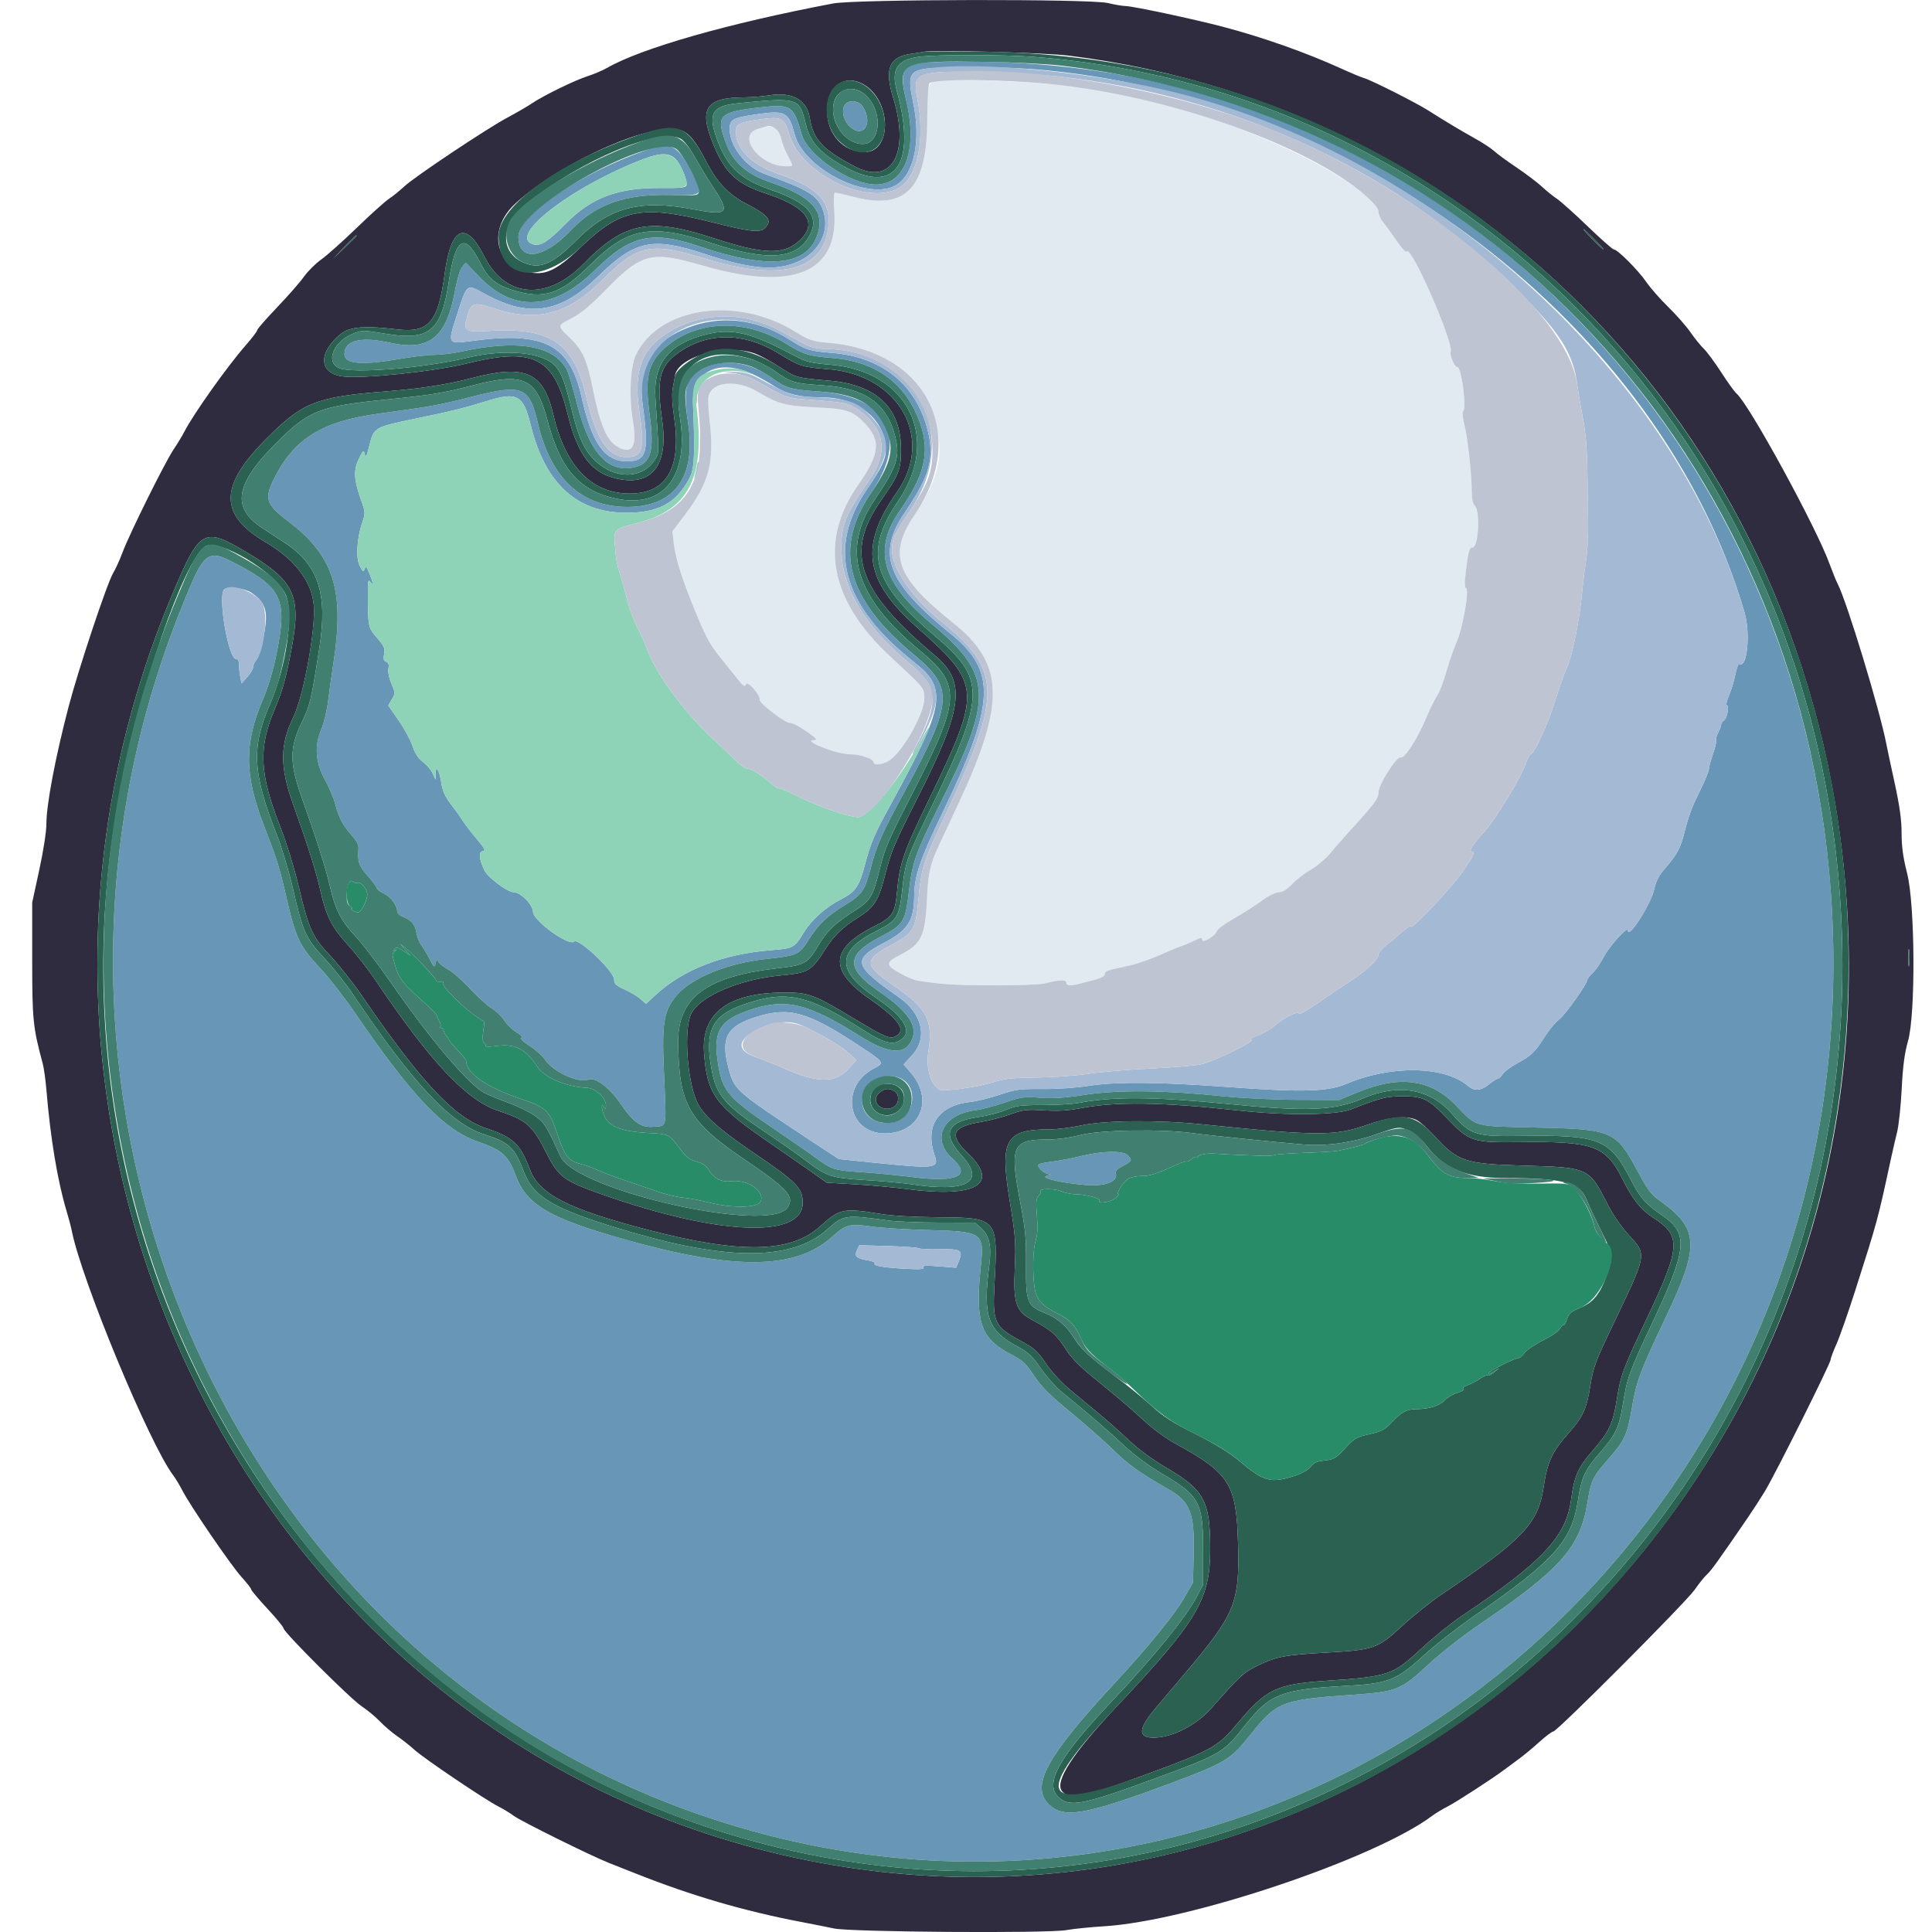 <svg width="60" height="60" viewBox="0 0 60 60" fill="none" xmlns="http://www.w3.org/2000/svg">
<path fill-rule="evenodd" clip-rule="evenodd" d="M28.654 1.95C28.012 2.052 27.933 2.235 28.145 3.129C28.506 4.645 28.113 5.731 27.203 5.731C26.409 5.731 25.075 4.827 24.891 4.164C24.646 3.278 24.567 3.227 23.609 3.335C22.323 3.48 22.221 3.587 22.549 4.45C22.776 5.05 23.184 5.407 23.936 5.666C25.258 6.121 25.653 6.586 25.364 7.348C25.017 8.265 23.82 8.365 21.716 7.652C20.242 7.152 19.58 7.303 18.474 8.391C17.207 9.637 15.956 9.712 14.895 8.606L14.463 8.156L14.35 8.296C14.286 8.375 14.191 8.689 14.132 9.02C13.87 10.482 13.331 10.916 12.112 10.645C11.202 10.443 10.697 10.569 10.697 10.998C10.697 11.306 11.23 11.352 12.405 11.147C12.799 11.078 13.291 11.021 13.499 11.02C13.707 11.018 14.061 10.976 14.286 10.926C16.056 10.531 17.209 10.725 17.604 11.485C17.655 11.584 17.795 12.051 17.913 12.521C18.294 14.032 18.852 14.673 19.657 14.522C20.213 14.417 20.331 14.041 20.175 12.879C20.02 11.723 20.119 11.284 20.639 10.814C21.617 9.93 23.154 9.88 24.437 10.689C24.934 11.001 25.136 11.063 25.834 11.116C27.22 11.222 28.163 11.927 28.584 13.172C28.881 14.049 28.714 14.761 27.963 15.83C27.098 17.062 27.372 18.074 28.922 19.366C30.826 20.954 30.861 21.64 29.209 24.936C28.441 26.471 28.334 26.767 28.229 27.668C28.115 28.633 28.065 28.716 27.358 29.084C26.257 29.657 26.249 30.074 27.325 30.808C28.169 31.383 28.491 31.843 28.336 32.25C28.136 32.775 27.626 32.754 26.72 32.185C25.062 31.143 24.394 30.987 23.257 31.376C22.371 31.679 22.153 32.026 22.283 32.922C22.425 33.895 22.571 34.069 24.109 35.108C24.611 35.446 25.164 35.829 25.337 35.958C25.828 36.322 25.91 36.348 26.751 36.403C27.186 36.431 27.906 36.5 28.352 36.557C29.716 36.731 30.179 36.516 29.585 35.986C28.901 35.377 29.273 34.604 30.311 34.476C30.485 34.455 30.881 34.351 31.193 34.245C31.713 34.067 31.805 34.054 32.296 34.092C32.695 34.121 33.06 34.097 33.713 33.998C34.743 33.842 36.177 33.857 37.962 34.043C38.555 34.105 39.555 34.153 40.292 34.156L41.583 34.161L42.181 33.915C43.464 33.387 44.431 33.516 45.203 34.317C45.876 35.015 45.728 34.974 47.722 35.018C50.084 35.069 50.187 35.114 50.871 36.396C51.161 36.94 51.279 37.097 51.534 37.278C52.773 38.16 52.799 38.669 51.718 40.941C50.94 42.575 50.821 42.894 50.684 43.7C50.539 44.553 50.462 44.725 49.973 45.286C49.445 45.892 49.419 45.945 49.291 46.71C49.065 48.055 48.446 48.751 45.99 50.418C45.465 50.774 44.753 51.33 44.387 51.669C43.49 52.501 43.395 52.539 41.929 52.64C39.816 52.787 39.636 52.859 38.83 53.875C38.215 54.653 38.067 54.742 36.356 55.381C33.673 56.383 33.001 56.494 32.548 56.012C32.018 55.448 32.514 54.542 34.566 52.327C35.7 51.103 36.495 50.125 36.817 49.556L37.049 49.147L37.071 48.262C37.101 46.984 36.962 46.631 36.269 46.239C35.437 45.768 35.029 45.479 34.612 45.065C34.359 44.813 33.759 44.283 33.279 43.887C32.602 43.328 32.339 43.066 32.113 42.724C31.86 42.342 31.763 42.253 31.383 42.053C30.444 41.559 30.28 41.067 30.462 39.293C30.566 38.285 30.508 38.246 28.863 38.202C28.171 38.184 27.361 38.134 27.065 38.091C26.389 37.994 26.266 38.026 25.842 38.41C24.709 39.437 22.797 39.457 19.352 38.479C17.05 37.826 16.354 37.414 16.018 36.51C15.789 35.891 15.593 35.714 14.849 35.458C13.791 35.093 12.819 34.076 11.021 31.453C10.689 30.968 10.193 30.333 9.919 30.042C9.309 29.392 9.184 29.128 8.902 27.904C8.676 26.917 8.619 26.735 8.192 25.629C7.589 24.066 7.582 23.082 8.164 21.725C8.323 21.353 8.482 20.826 8.583 20.332C8.927 18.648 8.769 18.274 7.408 17.548C6.423 17.022 6.36 17.069 5.631 18.885C-0.416 33.936 6.949 51.173 21.628 56.319C39.886 62.722 58.338 47.701 56.853 27.644C55.785 13.211 44.471 2.127 30.595 1.921C29.712 1.908 28.838 1.921 28.654 1.95ZM32.046 2.145C42.145 2.93 51.581 10.121 54.175 19.009C54.37 19.674 54.26 20.772 54.014 20.62C53.987 20.603 53.932 20.753 53.892 20.953C53.851 21.152 53.763 21.442 53.695 21.598C53.627 21.753 53.597 21.889 53.627 21.898C53.71 21.926 53.637 22.316 53.538 22.373C53.491 22.401 53.452 22.458 53.452 22.499C53.452 22.541 53.409 22.656 53.358 22.755C53.306 22.854 53.279 22.958 53.297 22.987C53.315 23.017 53.272 23.204 53.202 23.404C53.132 23.603 53.074 23.812 53.074 23.867C53.074 23.922 53.001 24.121 52.911 24.31C52.822 24.498 52.681 24.794 52.6 24.968C52.518 25.141 52.393 25.518 52.323 25.806C52.192 26.343 52.093 26.527 51.68 27.003C51.515 27.194 51.423 27.378 51.374 27.615C51.281 28.062 50.556 29.196 50.556 28.894C50.556 28.746 49.998 29.359 49.808 29.716C49.705 29.91 49.547 30.138 49.458 30.221C49.369 30.305 49.296 30.398 49.296 30.429C49.296 30.552 48.602 31.526 48.417 31.663C48.308 31.743 48.117 31.97 47.993 32.166C47.678 32.667 47.555 32.788 47.134 33.013C46.931 33.121 46.722 33.275 46.669 33.355C46.617 33.434 46.547 33.5 46.515 33.5C46.482 33.5 46.351 33.584 46.223 33.687C45.981 33.881 45.787 33.891 45.581 33.717C44.844 33.098 43.191 33.074 41.803 33.663C41.235 33.904 40.426 33.925 38.144 33.758C35.976 33.599 34.637 33.589 33.775 33.727C33.415 33.784 32.814 33.824 32.371 33.82C31.671 33.813 31.547 33.83 31.049 33.997C30.747 34.099 30.33 34.201 30.123 34.224C29.131 34.334 28.71 34.974 29.029 35.888C29.167 36.285 29.042 36.301 27.236 36.117L26.049 35.995L24.969 35.283C22.845 33.883 22.805 33.847 22.626 33.176C22.372 32.22 22.564 31.869 23.502 31.577C24.521 31.259 25.087 31.421 26.722 32.501C27.465 32.991 27.476 33.009 27.147 33.178C26.073 33.73 26.307 35.192 27.471 35.198C28.564 35.205 29.017 34.169 28.291 33.322L28.063 33.056L28.322 32.775C28.82 32.234 28.646 31.475 27.906 30.962C26.515 29.998 26.458 29.799 27.428 29.294C28.194 28.895 28.383 28.608 28.391 27.833C28.396 27.206 28.572 26.685 29.244 25.297C30.916 21.843 30.965 20.851 29.524 19.683C27.541 18.076 27.215 17.21 28.103 15.909C28.881 14.77 29.031 14.215 28.801 13.33C28.436 11.93 27.383 11.086 25.841 10.959C25.126 10.9 25.022 10.867 24.524 10.549C23.408 9.835 22.154 9.755 21.027 10.327C20.161 10.765 19.811 11.493 19.957 12.553C20.164 14.055 20.089 14.326 19.466 14.326C18.776 14.326 18.381 13.765 18.062 12.334C17.7 10.709 16.905 10.291 14.721 10.58C13.883 10.691 13.891 10.705 14.191 9.779C14.511 8.79 14.483 8.811 15.05 9.123C16.429 9.879 17.393 9.732 18.571 8.586C19.729 7.459 20.253 7.349 21.89 7.888C23.335 8.363 24.098 8.427 24.77 8.13C25.482 7.816 25.805 7.113 25.535 6.468C25.363 6.055 25.087 5.891 23.731 5.395C23.161 5.187 22.661 4.54 22.661 4.011C22.661 3.71 22.747 3.662 23.482 3.552C24.386 3.418 24.495 3.473 24.677 4.167C24.961 5.251 26.993 6.264 27.837 5.743C28.393 5.399 28.607 4.352 28.358 3.181C28.186 2.366 28.238 2.217 28.727 2.137C29.147 2.069 31.125 2.073 32.046 2.145ZM26.263 3.225C26.119 3.368 26.174 3.712 26.371 3.91C26.8 4.338 27.14 3.839 26.787 3.3C26.679 3.135 26.393 3.094 26.263 3.225ZM20.012 4.683C17.998 5.394 16.1 6.688 16.1 7.349C16.1 8.139 16.881 8.047 17.723 7.158C18.502 6.336 19.405 6.019 20.857 6.056C21.868 6.082 21.877 6.07 21.436 5.26C21.008 4.475 20.819 4.399 20.012 4.683ZM20.987 4.944C21.16 5.131 21.364 5.636 21.317 5.759C21.291 5.828 21.122 5.845 20.54 5.839C19.207 5.824 18.372 6.132 17.588 6.929C17.029 7.497 16.799 7.648 16.579 7.593C15.708 7.374 17.709 5.815 19.985 4.938C20.498 4.74 20.8 4.742 20.987 4.944ZM21.866 11.429C21.287 11.718 21.204 12.011 21.374 13.171C21.617 14.825 20.941 15.743 19.48 15.743C18.06 15.743 17.108 14.856 16.709 13.161C16.434 11.989 16.239 11.914 14.587 12.337C13.619 12.585 13.447 12.615 11.755 12.847C9.982 13.091 9.119 13.632 8.501 14.887C8.204 15.489 8.266 15.669 8.943 16.182C10.37 17.265 10.708 18.33 10.351 20.623C10.302 20.934 10.231 21.444 10.192 21.754C10.154 22.065 10.06 22.462 9.984 22.636C9.759 23.157 9.792 23.669 10.086 24.203C10.217 24.441 10.363 24.785 10.411 24.967C10.523 25.396 10.652 25.641 10.925 25.944C11.083 26.119 11.143 26.24 11.133 26.366C11.101 26.767 11.143 26.89 11.421 27.203C11.577 27.378 11.705 27.55 11.705 27.584C11.705 27.618 11.8 27.691 11.916 27.746C12.132 27.849 12.334 28.118 12.334 28.3C12.334 28.357 12.412 28.432 12.507 28.468C12.775 28.57 12.888 28.703 12.933 28.97C12.956 29.104 13.025 29.279 13.086 29.358C13.148 29.437 13.264 29.629 13.344 29.785C13.483 30.054 13.492 30.06 13.529 29.911C13.561 29.781 13.575 29.772 13.609 29.86C13.632 29.92 13.762 30.024 13.898 30.094C14.034 30.163 14.34 30.43 14.578 30.686C14.816 30.943 15.127 31.226 15.27 31.315C15.413 31.404 15.591 31.575 15.666 31.696C15.741 31.817 15.905 31.977 16.032 32.051C16.17 32.133 16.234 32.204 16.192 32.23C16.151 32.256 16.256 32.358 16.448 32.48C16.628 32.594 16.845 32.788 16.93 32.913C17.192 33.296 17.962 33.646 18.276 33.526C18.492 33.443 18.931 33.775 19.276 34.281C19.674 34.867 19.917 35.032 20.319 34.991C20.727 34.949 20.698 35.123 20.616 33.203C20.552 31.737 20.621 31.359 21.037 30.887C21.502 30.358 22.626 29.906 23.782 29.783C24.761 29.678 24.817 29.653 25.106 29.196C25.415 28.707 25.684 28.448 26.228 28.117C26.768 27.788 26.861 27.656 27.043 26.955C27.227 26.244 27.389 25.878 28.095 24.577C29.598 21.805 29.629 21.362 28.393 20.341C26.284 18.599 25.871 17.048 27.055 15.306C28.238 13.566 27.573 12.302 25.4 12.156C24.555 12.1 24.409 12.057 23.971 11.735C23.304 11.246 22.477 11.125 21.866 11.429ZM23.385 11.622C23.558 11.703 23.856 11.869 24.046 11.992C24.444 12.248 24.855 12.343 25.564 12.343C26.66 12.343 27.509 13.055 27.509 13.973C27.509 14.26 27.384 14.522 26.923 15.197C25.665 17.04 26.148 18.803 28.393 20.567C29.436 21.386 29.353 21.898 27.686 24.939C27.142 25.93 27.049 26.149 26.846 26.911C26.678 27.536 26.557 27.706 26.12 27.928C25.64 28.173 25.206 28.56 24.962 28.962C24.677 29.432 24.633 29.456 23.976 29.506C22.457 29.623 21.206 30.109 20.338 30.919L20.062 31.177L19.897 31.028C19.807 30.947 19.584 30.813 19.402 30.731C19.126 30.606 19.072 30.555 19.072 30.418C19.072 30.164 17.961 29.111 17.831 29.241C17.673 29.399 16.553 28.59 16.553 28.317C16.553 28.096 16.166 27.707 15.945 27.707C15.758 27.707 15.145 27.245 15.043 27.027C14.876 26.672 14.856 26.456 14.989 26.435C15.094 26.419 15.065 26.361 14.792 26.038C14.617 25.83 14.424 25.579 14.364 25.479C14.304 25.38 14.143 25.154 14.007 24.979C13.823 24.741 13.745 24.569 13.705 24.309C13.643 23.913 13.532 23.736 13.528 24.026L13.526 24.212L13.44 24.023C13.393 23.919 13.257 23.758 13.137 23.665C12.986 23.549 12.885 23.394 12.81 23.165C12.75 22.983 12.556 22.626 12.379 22.372L12.057 21.91L12.17 21.719C12.28 21.534 12.279 21.519 12.157 21.233C12.082 21.059 12.044 20.867 12.063 20.765C12.087 20.642 12.067 20.582 11.994 20.553C11.915 20.523 11.9 20.465 11.929 20.311C11.961 20.136 11.931 20.065 11.71 19.81C11.432 19.489 11.429 19.475 11.424 18.444C11.422 18.055 11.436 17.985 11.498 18.067C11.605 18.207 11.597 18.12 11.473 17.811C11.386 17.595 11.36 17.569 11.325 17.668C11.288 17.773 11.269 17.762 11.174 17.579C11.046 17.331 11.081 16.723 11.251 16.227C11.351 15.935 11.349 15.91 11.215 15.534C10.989 14.9 10.972 14.606 11.143 14.253C11.28 13.97 11.293 13.96 11.328 14.106C11.358 14.231 11.389 14.172 11.478 13.813C11.61 13.277 11.632 13.265 12.901 13.002C14.03 12.769 14.43 12.67 15.103 12.459C16.059 12.158 16.252 12.261 16.479 13.191C16.943 15.091 17.996 15.997 19.648 15.92C20.531 15.878 21.026 15.577 21.416 14.844C21.566 14.563 21.588 14.08 21.521 12.549C21.477 11.538 22.314 11.122 23.385 11.622ZM7.801 18.403C8.143 18.636 8.266 18.85 8.261 19.204C8.255 19.59 8.061 20.403 7.948 20.516C7.901 20.563 7.864 20.65 7.864 20.71C7.864 20.771 7.782 20.912 7.683 21.023L7.502 21.225L7.463 21.026C7.441 20.917 7.423 20.746 7.423 20.646C7.423 20.53 7.39 20.465 7.331 20.465C7.092 20.465 6.757 18.508 6.961 18.304C7.063 18.202 7.599 18.265 7.801 18.403ZM28.112 33.582C28.506 33.921 28.337 34.676 27.833 34.827C27.157 35.029 26.623 34.562 26.812 33.932C26.955 33.455 27.724 33.248 28.112 33.582ZM33.586 35.901C33.309 35.969 32.906 36.046 32.691 36.072C32.476 36.098 32.28 36.139 32.256 36.163C32.188 36.231 32.425 36.458 32.572 36.467C32.663 36.472 32.646 36.487 32.515 36.516C32.249 36.575 33.006 36.75 33.767 36.805C34.351 36.847 34.743 36.677 34.646 36.424C34.627 36.373 34.714 36.29 34.871 36.21C35.16 36.063 35.178 36.02 35.014 35.871C34.856 35.729 34.237 35.742 33.586 35.901ZM28.53 38.765C28.568 38.789 28.865 38.803 29.189 38.797C29.851 38.783 29.917 38.826 29.773 39.176L29.692 39.371L29.161 39.328C28.753 39.295 28.642 39.303 28.678 39.362C28.714 39.42 28.575 39.429 28.07 39.4C27.381 39.36 27.114 39.31 27.163 39.23C27.179 39.204 27.087 39.165 26.957 39.143C26.598 39.083 26.526 39.018 26.612 38.83L26.684 38.672L27.572 38.697C28.059 38.711 28.491 38.741 28.53 38.765Z" fill="#6796B6"/>
<path fill-rule="evenodd" clip-rule="evenodd" d="M25.872 0.108C22.629 0.723 19.936 1.49 18.86 2.105C18.717 2.187 18.444 2.303 18.253 2.364C17.852 2.492 16.888 2.962 16.521 3.209C16.383 3.303 16.044 3.499 15.769 3.646C15.113 3.996 12.877 5.488 12.555 5.79C12.416 5.92 12.204 6.092 12.082 6.172C11.961 6.252 11.508 6.66 11.075 7.079C10.641 7.498 10.146 7.94 9.973 8.061C9.801 8.183 9.56 8.423 9.438 8.594C9.317 8.766 8.941 9.194 8.603 9.547C8.266 9.9 7.989 10.217 7.989 10.252C7.989 10.287 7.826 10.501 7.627 10.728C7.06 11.375 6.004 12.862 5.729 13.4C5.663 13.528 5.512 13.779 5.392 13.956C5.123 14.356 4.027 16.564 3.806 17.153C3.717 17.392 3.586 17.68 3.516 17.793C3.332 18.09 2.43 20.797 2.127 21.959C1.719 23.52 1.441 24.991 1.441 25.578C1.441 25.824 1.349 26.42 1.22 27.014L1 28.029V29.824C1 31.67 1.024 31.909 1.326 33.027C1.364 33.166 1.417 33.548 1.444 33.877C1.567 35.353 1.788 36.682 2.066 37.605C2.132 37.824 2.205 38.101 2.229 38.222C2.528 39.743 4.634 44.824 5.374 45.81C5.452 45.914 5.58 46.126 5.66 46.282C5.893 46.742 7.17 48.61 7.498 48.972C7.665 49.156 7.801 49.331 7.801 49.361C7.801 49.391 8.027 49.66 8.304 49.958C8.581 50.256 8.808 50.533 8.808 50.572C8.808 50.689 10.891 52.767 11.232 52.99C11.405 53.104 11.66 53.315 11.799 53.46C11.938 53.605 12.178 53.811 12.334 53.918C12.49 54.024 12.734 54.217 12.876 54.346C13.175 54.617 15.067 55.893 15.485 56.106C15.639 56.185 15.851 56.313 15.955 56.392C16.172 56.556 18.362 57.639 18.918 57.858C19.124 57.938 19.505 58.089 19.764 58.192C21.468 58.869 23.113 59.35 24.865 59.685C25.228 59.754 25.696 59.847 25.904 59.891C26.431 60.003 32.522 60.046 33.109 59.942C33.336 59.902 33.863 59.848 34.278 59.823C36.936 59.663 42.707 57.721 44.479 56.391C44.583 56.313 44.796 56.184 44.952 56.105C45.222 55.968 46.383 55.215 46.715 54.962C46.801 54.896 46.998 54.751 47.152 54.639C47.306 54.528 47.596 54.288 47.797 54.106C47.998 53.924 48.196 53.775 48.237 53.775C48.356 53.775 52.366 49.753 52.632 49.368C52.763 49.177 52.934 48.965 53.012 48.895C53.139 48.783 53.353 48.484 54.287 47.121C54.434 46.907 54.672 46.539 54.816 46.303C55.134 45.779 56.852 42.34 56.852 42.226C56.852 42.181 56.934 41.963 57.033 41.741C57.133 41.52 57.399 40.758 57.626 40.048C58.309 37.908 58.315 37.886 58.718 36.018C58.773 35.759 58.862 35.376 58.914 35.168C58.967 34.961 59.032 34.351 59.059 33.815C59.096 33.101 59.148 32.703 59.254 32.335C59.493 31.507 59.476 28.1 59.228 27.125C59.103 26.634 59.056 26.292 59.056 25.879C59.056 25.464 58.997 25.039 58.841 24.32C58.722 23.776 58.606 23.231 58.583 23.11C58.381 22.053 57.358 18.688 57.069 18.128C57.018 18.03 56.906 17.753 56.819 17.514C56.41 16.38 54.312 12.538 53.927 12.219C53.869 12.171 53.655 11.873 53.45 11.557C53.245 11.241 53.003 10.913 52.911 10.828C52.82 10.743 52.638 10.518 52.506 10.328C52.375 10.137 52.063 9.783 51.815 9.54C51.566 9.298 51.256 8.944 51.124 8.753C50.872 8.387 50.232 7.746 50.118 7.746C50.08 7.746 49.718 7.425 49.311 7.033C48.905 6.641 48.473 6.255 48.352 6.174C48.23 6.093 48.018 5.921 47.88 5.792C47.741 5.663 47.387 5.396 47.092 5.197C46.798 4.999 46.486 4.771 46.4 4.689C46.313 4.608 46.044 4.432 45.801 4.297C45.34 4.04 44.882 3.765 44.353 3.429C43.982 3.192 42.596 2.493 42.37 2.428C42.283 2.404 41.971 2.274 41.677 2.14C40.573 1.636 39.201 1.151 37.962 0.827C37.042 0.586 35.184 0.19 34.956 0.188C34.86 0.186 34.612 0.144 34.404 0.094C33.859 -0.038 26.577 -0.026 25.872 0.108ZM33.184 1.727C46.532 3.392 56.511 14.309 57.362 28.179C58.495 46.623 42.521 61.27 25.085 57.775C7.887 54.328 -1.713 35.135 5.382 18.383C6.206 16.437 6.333 16.366 7.626 17.133C9.14 18.029 9.36 18.484 9.063 20.1C8.894 21.02 8.778 21.446 8.547 21.986C8.016 23.227 8.051 24.01 8.71 25.692C8.9 26.176 9.145 26.975 9.281 27.549C9.589 28.857 9.7 29.098 10.272 29.7C10.529 29.972 10.962 30.52 11.235 30.918C13.062 33.594 14.108 34.71 15.095 35.039C15.941 35.322 16.158 35.525 16.455 36.316C16.745 37.089 17.638 37.547 20.111 38.192C22.994 38.945 24.555 38.914 25.467 38.088C26.074 37.538 26.199 37.511 27.305 37.694C27.7 37.759 28.357 37.798 29.149 37.804C30.987 37.817 30.997 37.829 30.884 39.891C30.82 41.06 30.882 41.198 31.658 41.619C32.129 41.875 32.219 41.954 32.484 42.347C32.66 42.608 32.971 42.945 33.247 43.173C33.502 43.386 33.91 43.724 34.153 43.924C34.395 44.125 34.806 44.49 35.066 44.736C35.352 45.007 35.801 45.336 36.209 45.574C37.398 46.269 37.584 46.612 37.584 48.104C37.584 49.669 37.194 50.329 34.717 52.957C33.312 54.448 32.738 55.332 32.984 55.629C33.217 55.909 33.653 55.821 35.611 55.1C37.64 54.352 37.824 54.249 38.434 53.518C39.322 52.454 39.638 52.304 41.197 52.198C43.142 52.066 43.252 52.028 44.175 51.169C44.526 50.842 45.079 50.398 45.402 50.181C47.901 48.51 48.641 47.72 48.793 46.562C48.887 45.848 49.008 45.572 49.452 45.063C49.966 44.474 50.089 44.218 50.206 43.492C50.334 42.694 50.398 42.52 51.119 40.999C52.206 38.706 52.227 38.383 51.329 37.807C50.955 37.568 50.706 37.252 50.388 36.617C49.871 35.582 49.481 35.441 47.218 35.468C45.714 35.486 45.642 35.463 44.916 34.704C44.356 34.119 44.183 34.038 43.503 34.047C43.038 34.052 42.852 34.101 41.961 34.451C41.494 34.634 39.963 34.65 38.466 34.487C36.072 34.227 34.653 34.207 33.553 34.418C33.17 34.492 32.85 34.51 32.421 34.483C31.883 34.449 31.778 34.461 31.382 34.605C31.14 34.693 30.705 34.804 30.417 34.852C29.564 34.995 29.466 35.256 30.058 35.817C31.064 36.771 30.32 37.209 28.175 36.928C27.764 36.874 27.034 36.808 26.552 36.78L25.676 36.729L25.317 36.474C25.12 36.333 24.492 35.897 23.92 35.504C22.2 34.323 21.957 33.989 21.864 32.682C21.778 31.468 22.622 30.832 24.329 30.826C25.131 30.823 25.248 30.867 26.594 31.677C27.479 32.21 27.64 32.276 27.82 32.18C28.157 31.999 27.917 31.656 27.012 31.025C25.725 30.128 25.774 29.453 27.177 28.753C27.717 28.483 27.797 28.358 27.857 27.704C27.938 26.808 28.056 26.464 28.829 24.873C30.494 21.444 30.483 21.261 28.487 19.491C26.842 18.032 26.68 16.954 27.855 15.285C29.034 13.609 27.926 11.634 25.711 11.464C24.927 11.404 24.82 11.37 24.207 10.991C23.107 10.309 21.977 10.302 21.046 10.97C20.48 11.377 20.382 11.801 20.564 13.051C20.758 14.377 20.296 15.049 19.301 14.892C18.407 14.75 17.957 14.198 17.621 12.831C17.194 11.093 16.56 10.778 14.507 11.286C13.475 11.541 11.205 11.775 10.616 11.687C9.893 11.578 9.882 10.937 10.592 10.365C10.862 10.148 11.337 10.11 12.312 10.227C13.324 10.349 13.606 10.02 13.814 8.476C14.009 7.03 14.475 6.836 15.042 7.966C15.69 9.258 16.995 9.353 18.127 8.19C19.38 6.902 20.172 6.745 22.144 7.391C23.724 7.91 24.346 7.926 24.836 7.464C25.41 6.923 25.063 6.431 23.819 6.021C22.881 5.711 22.531 5.391 22.161 4.502C21.692 3.375 21.911 3.03 23.102 3.024C23.327 3.023 23.678 2.995 23.882 2.962C24.602 2.844 25.056 3.095 25.148 3.662C25.257 4.336 25.54 4.642 26.547 5.171C27.698 5.777 28.269 4.75 27.736 3.028C27.461 2.136 27.616 1.762 28.3 1.671C28.471 1.649 28.654 1.619 28.706 1.606C28.954 1.542 32.458 1.637 33.184 1.727ZM26.885 2.663C27.697 3.21 27.677 4.723 26.857 4.723C26.189 4.723 25.683 4.167 25.683 3.432C25.683 2.644 26.285 2.259 26.885 2.663ZM21.175 4.056C21.424 4.16 21.614 4.402 21.939 5.027C22.271 5.668 22.628 6.044 23.178 6.329C23.873 6.689 23.993 6.845 23.758 7.08C23.605 7.234 23.311 7.201 22.107 6.9C19.935 6.355 19.282 6.48 18.036 7.677C17.258 8.424 16.927 8.574 16.357 8.437C15.343 8.193 15.164 7.087 16.014 6.313C17.46 4.997 20.375 3.722 21.175 4.056ZM49.517 7.431C49.687 7.604 49.813 7.746 49.795 7.746C49.778 7.746 49.624 7.604 49.454 7.431C49.283 7.258 49.158 7.116 49.175 7.116C49.192 7.116 49.346 7.258 49.517 7.431ZM11.075 7.323C11.075 7.333 10.912 7.496 10.713 7.685L10.351 8.029L10.695 7.667C11.015 7.331 11.075 7.276 11.075 7.323ZM23.48 10.993C23.635 11.055 23.971 11.241 24.226 11.407C24.723 11.732 24.736 11.736 25.779 11.825C27.224 11.95 27.982 12.681 27.981 13.948C27.981 14.592 27.925 14.733 27.352 15.554C26.225 17.168 26.636 18.343 29.031 20.353C30.014 21.177 29.914 21.983 28.482 24.804C27.799 26.151 27.671 26.451 27.505 27.107C27.286 27.973 27.164 28.169 26.64 28.5C26.16 28.804 25.9 29.055 25.636 29.47C25.192 30.165 25.117 30.209 24.236 30.294C22.951 30.417 21.746 30.933 21.467 31.48C21.234 31.937 21.332 33.513 21.638 34.203C21.819 34.613 22.305 35.054 23.377 35.782C24.753 36.716 24.928 36.894 24.928 37.361C24.928 38.481 22.273 38.362 18.661 37.08C17.481 36.662 17.341 36.552 16.931 35.735C16.54 34.955 16.33 34.775 15.488 34.502C14.494 34.179 13.37 32.985 11.646 30.42C11.432 30.103 11.06 29.627 10.819 29.363C10.303 28.796 10.128 28.453 9.946 27.644C9.815 27.063 9.567 26.278 9.096 24.957C8.688 23.815 8.693 23.122 9.112 22.267C9.398 21.685 9.753 19.853 9.753 18.96C9.753 18.156 9.224 17.41 8.25 16.839C6.807 15.991 6.803 15.108 8.239 13.658C9.4 12.487 9.799 12.328 12.019 12.152C13.081 12.067 13.902 11.94 14.633 11.747C16.312 11.303 16.873 11.551 17.181 12.869C17.558 14.485 18.367 15.325 19.552 15.329C20.699 15.332 21.167 14.537 20.938 12.972C20.871 12.511 20.859 12.225 20.898 12.028C20.93 11.872 20.956 11.724 20.958 11.699C20.996 11.084 22.582 10.639 23.48 10.993ZM59.291 29.956C59.277 30.087 59.266 29.996 59.266 29.753C59.265 29.511 59.277 29.404 59.291 29.516C59.304 29.627 59.305 29.826 59.291 29.956ZM27.318 33.93C27.01 34.179 27.356 34.563 27.734 34.391C27.929 34.302 27.949 33.978 27.765 33.88C27.591 33.786 27.48 33.799 27.318 33.93ZM44.003 34.788C44.101 34.839 44.333 35.047 44.519 35.249C45.287 36.086 45.473 36.148 47.407 36.202C49.312 36.256 49.359 36.278 49.901 37.355C50.066 37.682 50.33 38.073 50.553 38.32C51.16 38.989 51.181 38.867 50.029 41.276C49.549 42.282 49.476 42.48 49.389 43.032C49.272 43.767 49.167 43.994 48.696 44.529C48.201 45.09 48.055 45.406 47.941 46.167C47.768 47.319 47.33 47.784 44.814 49.486C44.444 49.736 43.869 50.193 43.537 50.502C42.79 51.196 42.668 51.239 41.205 51.322C39.898 51.396 39.629 51.447 39.059 51.727C38.612 51.946 38.517 52.034 37.624 53.046C37.15 53.584 36.403 53.964 35.819 53.964C35.333 53.964 35.349 53.687 35.872 53.067C36.034 52.873 36.452 52.379 36.8 51.968C38.354 50.132 38.497 49.788 38.45 47.982C38.402 46.09 38.198 45.76 36.504 44.834C36.19 44.662 35.786 44.363 35.478 44.074C35.199 43.813 34.608 43.307 34.164 42.951C33.52 42.434 33.301 42.216 33.08 41.871C32.807 41.445 32.634 41.297 32.043 40.985C31.553 40.727 31.465 40.459 31.515 39.387C31.552 38.578 31.538 38.401 31.349 37.24C31.048 35.394 31.232 35.074 32.594 35.074C32.831 35.074 33.279 35.018 33.589 34.949C34.293 34.794 35.956 34.778 37.287 34.913C40.931 35.285 41.46 35.287 42.471 34.928C43.164 34.682 43.703 34.633 44.003 34.788Z" fill="#2F2C40"/>
<path fill-rule="evenodd" clip-rule="evenodd" d="M29.304 2.499C28.788 2.537 28.801 2.505 28.796 3.735C28.788 5.851 28.132 6.535 26.515 6.116C26.233 6.043 25.972 5.983 25.936 5.983C25.892 5.983 25.883 6.176 25.91 6.565C26.043 8.486 24.62 9.065 21.794 8.24C20.242 7.787 19.927 7.864 18.851 8.964C18.355 9.472 18.047 9.73 17.765 9.878C17.291 10.125 17.294 10.1 17.694 10.487C18.1 10.881 18.222 11.153 18.411 12.076C18.648 13.241 18.854 13.708 19.212 13.893C19.647 14.118 19.79 13.85 19.654 13.066C19.527 12.332 19.572 11.383 19.751 11.014C20.471 9.537 22.862 9.178 24.66 10.279C25.156 10.582 25.209 10.6 25.794 10.652C27.463 10.803 28.542 11.598 29.02 13.031C29.347 14.01 29.172 14.861 28.415 15.974C27.569 17.218 27.812 17.917 29.586 19.331C31.201 20.619 31.236 21.815 29.752 24.987C29.497 25.531 29.23 26.103 29.157 26.259C28.893 26.821 28.826 27.115 28.793 27.833C28.736 29.088 28.631 29.313 27.933 29.667C27.619 29.826 27.554 29.907 27.651 30.024C27.739 30.13 28.315 30.427 28.485 30.454C29.208 30.57 29.688 30.599 30.847 30.601C31.591 30.602 32.3 30.577 32.421 30.546C32.881 30.428 33.114 30.417 33.114 30.513C33.114 30.617 33.243 30.627 33.554 30.544C33.676 30.512 33.895 30.454 34.042 30.416C34.196 30.376 34.31 30.309 34.31 30.259C34.31 30.157 34.364 30.137 34.997 30.005C35.254 29.952 35.707 29.799 36.005 29.666C36.302 29.532 36.616 29.402 36.703 29.375C36.789 29.349 36.966 29.274 37.096 29.209C37.294 29.109 37.332 29.105 37.332 29.183C37.332 29.311 37.748 29.069 37.789 28.917C37.805 28.857 38.042 28.683 38.315 28.529C38.589 28.374 38.978 28.126 39.181 27.977C39.4 27.817 39.619 27.707 39.719 27.707C39.835 27.707 39.967 27.625 40.138 27.449C40.274 27.307 40.536 27.105 40.72 27C40.904 26.895 41.173 26.666 41.318 26.491C41.464 26.316 41.74 26.001 41.932 25.791C42.677 24.977 42.811 24.797 42.811 24.608C42.811 24.363 43.372 23.483 43.503 23.521C43.628 23.558 44.012 22.96 44.295 22.289C44.415 22.005 44.567 21.697 44.633 21.604C44.699 21.511 44.829 21.172 44.921 20.85C45.014 20.528 45.156 20.119 45.236 19.94C45.422 19.526 45.635 18.334 45.534 18.271C45.484 18.24 45.48 18.093 45.521 17.757C45.599 17.12 45.632 17.002 45.733 17.002C45.916 17.002 45.976 15.877 45.802 15.702C45.742 15.643 45.707 15.488 45.707 15.282C45.707 14.742 45.582 13.594 45.481 13.203C45.419 12.965 45.407 12.809 45.446 12.762C45.551 12.635 45.383 11.398 45.261 11.398C45.171 11.398 45.019 11.048 45.053 10.918C45.135 10.604 43.819 7.604 43.69 7.812C43.665 7.853 43.536 7.718 43.377 7.483C43.228 7.264 43.04 7.005 42.958 6.907C42.877 6.809 42.811 6.662 42.811 6.581C42.811 6.26 41.703 5.458 40.355 4.804C38.288 3.801 36.235 3.156 33.802 2.745C32.816 2.579 30.184 2.435 29.304 2.499ZM23.527 4.006C22.867 4.209 23.592 5.161 24.408 5.164C24.653 5.164 24.651 5.18 24.457 4.815C24.372 4.654 24.283 4.425 24.261 4.307C24.191 3.934 24.006 3.858 23.527 4.006ZM22.244 12.018C21.986 12.181 21.952 12.352 22.036 13.048C22.195 14.356 22.025 15.001 21.254 16.011L20.882 16.499L20.926 16.892C20.978 17.353 21.211 18.075 21.633 19.083C21.957 19.858 22.047 20.019 22.408 20.465C22.534 20.621 22.747 20.887 22.881 21.057C23.082 21.311 23.132 21.345 23.164 21.253C23.21 21.123 23.623 21.586 23.591 21.731C23.569 21.834 24.431 22.491 24.536 22.451C24.58 22.434 24.801 22.547 25.028 22.702C25.34 22.916 25.405 22.984 25.297 22.984C25.07 22.984 25.238 23.101 25.71 23.273C25.941 23.356 26.257 23.425 26.412 23.425C26.719 23.425 27.132 23.567 27.132 23.674C27.132 23.769 27.36 23.755 27.569 23.647C27.987 23.431 28.706 22.188 28.706 21.681C28.706 21.364 28.735 21.399 27.618 20.358C25.761 18.628 25.427 16.805 26.649 15.063C27.336 14.083 27.372 13.664 26.819 13.11C26.458 12.749 26.297 12.699 25.337 12.652C24.381 12.605 24.172 12.549 23.518 12.16C23.051 11.882 22.549 11.826 22.244 12.018Z" fill="#E1EAF0"/>
<path fill-rule="evenodd" clip-rule="evenodd" d="M19.984 4.938C17.709 5.815 15.708 7.374 16.579 7.593C16.799 7.648 17.029 7.497 17.588 6.929C18.372 6.132 19.206 5.824 20.54 5.839C21.391 5.848 21.413 5.834 21.241 5.386C21.004 4.765 20.709 4.659 19.984 4.938ZM22.229 11.491C21.63 11.634 21.49 11.843 21.521 12.549C21.588 14.079 21.566 14.563 21.416 14.844C21.026 15.577 20.531 15.878 19.648 15.919C17.996 15.997 16.943 15.091 16.479 13.191C16.252 12.261 16.059 12.158 15.103 12.458C14.43 12.67 14.03 12.769 12.901 13.002C11.632 13.265 11.61 13.277 11.477 13.813C11.389 14.172 11.358 14.231 11.328 14.106C11.292 13.96 11.28 13.97 11.143 14.252C10.972 14.606 10.988 14.9 11.215 15.534C11.349 15.91 11.35 15.935 11.25 16.227C11.08 16.723 11.046 17.331 11.174 17.579C11.269 17.762 11.288 17.773 11.325 17.668C11.36 17.569 11.386 17.595 11.473 17.811C11.597 18.12 11.605 18.207 11.498 18.066C11.435 17.985 11.421 18.055 11.423 18.444C11.429 19.475 11.432 19.489 11.71 19.81C11.93 20.065 11.961 20.136 11.928 20.31C11.9 20.465 11.915 20.523 11.993 20.553C12.067 20.581 12.087 20.642 12.063 20.765C12.044 20.867 12.082 21.059 12.156 21.233C12.279 21.518 12.28 21.534 12.17 21.719L12.057 21.91L12.379 22.372C12.556 22.626 12.75 22.983 12.81 23.165C12.885 23.394 12.986 23.548 13.136 23.665C13.257 23.758 13.393 23.919 13.44 24.023L13.526 24.212L13.528 24.026C13.532 23.736 13.643 23.913 13.705 24.309C13.745 24.569 13.823 24.741 14.007 24.978C14.143 25.154 14.304 25.38 14.364 25.479C14.424 25.579 14.617 25.83 14.792 26.038C15.065 26.361 15.093 26.419 14.989 26.435C14.856 26.456 14.876 26.672 15.043 27.027C15.145 27.245 15.758 27.707 15.945 27.707C16.166 27.707 16.553 28.096 16.553 28.317C16.553 28.59 17.673 29.399 17.831 29.241C17.961 29.111 19.072 30.164 19.072 30.418C19.072 30.555 19.126 30.606 19.402 30.731C19.584 30.813 19.807 30.947 19.897 31.028L20.061 31.177L20.338 30.919C21.205 30.108 22.457 29.623 23.976 29.506C24.633 29.455 24.676 29.431 24.962 28.962C25.206 28.56 25.64 28.173 26.12 27.928C26.557 27.706 26.678 27.536 26.846 26.911C27.049 26.149 27.142 25.93 27.686 24.939C28.274 23.866 28.805 22.811 28.859 22.606C28.882 22.52 28.793 22.647 28.66 22.89C27.936 24.212 26.992 25.377 26.642 25.377C26.368 25.377 25.364 25.03 24.787 24.736C24.501 24.59 24.235 24.477 24.195 24.484C24.156 24.491 24.036 24.415 23.928 24.314C23.688 24.089 23.318 23.866 23.187 23.866C23.134 23.866 22.957 23.731 22.793 23.567C22.63 23.402 22.413 23.194 22.311 23.104C21.367 22.269 20.398 20.989 20.106 20.189C20.028 19.978 19.882 19.648 19.781 19.456C19.68 19.265 19.549 18.911 19.489 18.669C19.43 18.428 19.338 18.093 19.285 17.925C19.152 17.504 19.134 17.41 19.096 16.928C19.057 16.434 19.054 16.437 19.807 16.24C21.394 15.824 21.899 14.833 21.635 12.657C21.531 11.803 22.304 11.31 23.291 11.602C23.4 11.634 23.39 11.623 23.259 11.563C22.962 11.429 22.596 11.404 22.229 11.491Z" fill="#8ED3B8"/>
<path fill-rule="evenodd" clip-rule="evenodd" d="M28.706 1.606C28.654 1.619 28.471 1.649 28.3 1.671C27.616 1.762 27.461 2.136 27.736 3.028C28.269 4.75 27.698 5.777 26.546 5.171C25.54 4.642 25.257 4.336 25.148 3.662C25.056 3.095 24.602 2.844 23.882 2.962C23.678 2.995 23.327 3.023 23.102 3.024C21.911 3.03 21.692 3.375 22.161 4.502C22.531 5.391 22.881 5.711 23.819 6.021C25.063 6.431 25.41 6.923 24.836 7.464C24.346 7.926 23.724 7.91 22.144 7.391C20.171 6.745 19.38 6.902 18.127 8.189C16.995 9.353 15.69 9.258 15.042 7.965C14.475 6.836 14.009 7.03 13.814 8.476C13.606 10.02 13.324 10.349 12.312 10.227C11.337 10.11 10.862 10.148 10.592 10.365C9.882 10.937 9.893 11.578 10.616 11.687C11.205 11.775 13.475 11.541 14.507 11.286C16.56 10.778 17.194 11.093 17.621 12.831C17.956 14.197 18.407 14.75 19.301 14.892C20.296 15.049 20.758 14.377 20.564 13.051C20.382 11.8 20.48 11.377 21.046 10.97C21.977 10.302 23.107 10.309 24.207 10.991C24.82 11.37 24.926 11.404 25.711 11.464C27.926 11.634 29.034 13.609 27.855 15.284C26.68 16.954 26.842 18.032 28.487 19.491C30.483 21.261 30.494 21.444 28.829 24.873C28.056 26.464 27.938 26.808 27.857 27.704C27.797 28.358 27.716 28.483 27.177 28.753C25.774 29.453 25.725 30.128 27.012 31.025C27.917 31.656 28.157 31.999 27.82 32.18C27.64 32.276 27.479 32.21 26.594 31.677C25.248 30.867 25.131 30.823 24.329 30.826C22.622 30.832 21.778 31.468 21.864 32.682C21.957 33.989 22.2 34.323 23.92 35.504C24.492 35.897 25.12 36.333 25.317 36.474L25.676 36.729L26.552 36.78C27.034 36.807 27.764 36.874 28.175 36.928C30.32 37.209 31.064 36.771 30.058 35.817C29.466 35.256 29.564 34.995 30.417 34.852C30.705 34.804 31.14 34.692 31.382 34.605C31.778 34.461 31.883 34.449 32.421 34.483C32.85 34.51 33.17 34.492 33.553 34.418C34.653 34.207 36.072 34.227 38.466 34.487C39.963 34.65 41.494 34.634 41.961 34.451C42.852 34.101 43.038 34.052 43.503 34.047C44.183 34.038 44.356 34.119 44.916 34.704C45.642 35.463 45.714 35.486 47.218 35.468C49.48 35.441 49.871 35.582 50.388 36.617C50.706 37.252 50.955 37.568 51.329 37.807C52.227 38.383 52.206 38.706 51.119 40.999C50.398 42.52 50.334 42.694 50.206 43.492C50.089 44.218 49.966 44.474 49.452 45.063C49.008 45.572 48.887 45.848 48.793 46.562C48.641 47.72 47.901 48.51 45.402 50.181C45.079 50.398 44.526 50.842 44.175 51.169C43.252 52.028 43.142 52.066 41.197 52.198C39.637 52.304 39.322 52.454 38.434 53.518C37.824 54.249 37.64 54.352 35.611 55.1C32.253 56.337 32.032 55.806 34.717 52.957C37.194 50.329 37.584 49.669 37.584 48.104C37.584 46.612 37.398 46.269 36.209 45.574C35.801 45.336 35.352 45.007 35.066 44.736C34.806 44.49 34.395 44.125 34.153 43.924C33.91 43.724 33.502 43.386 33.247 43.173C32.971 42.945 32.66 42.608 32.484 42.347C32.219 41.954 32.129 41.875 31.658 41.619C30.882 41.198 30.82 41.06 30.884 39.891C30.997 37.829 30.987 37.817 29.149 37.804C28.357 37.798 27.7 37.759 27.305 37.694C26.199 37.511 26.074 37.538 25.467 38.088C24.555 38.914 22.994 38.945 20.111 38.192C17.638 37.547 16.745 37.089 16.455 36.316C16.158 35.525 15.941 35.322 15.095 35.039C14.108 34.71 13.062 33.594 11.234 30.918C10.962 30.52 10.529 29.972 10.272 29.7C9.7 29.098 9.589 28.857 9.281 27.549C9.145 26.975 8.9 26.176 8.71 25.692C8.051 24.01 8.016 23.227 8.547 21.986C8.778 21.446 8.894 21.02 9.063 20.1C9.36 18.484 9.14 18.029 7.626 17.133C6.333 16.366 6.206 16.437 5.382 18.383C-1.713 35.135 7.887 54.328 25.085 57.775C41.546 61.074 56.918 48.222 57.398 30.761C57.835 14.853 45.838 1.803 30.595 1.605C29.608 1.592 28.758 1.592 28.706 1.606ZM32.109 1.767C46.079 2.85 56.803 14.554 57.206 29.155C57.717 47.693 41.093 61.706 23.826 57.291C9.829 53.713 0.943 39.293 3.713 24.653C4.324 21.425 5.699 17.442 6.364 16.976C6.764 16.696 8.552 17.76 8.875 18.471C9.13 19.033 8.89 20.712 8.39 21.857C7.799 23.213 7.839 23.992 8.599 25.931C8.753 26.323 8.974 27.062 9.092 27.573C9.407 28.946 9.489 29.129 10.077 29.763C10.354 30.062 10.753 30.565 10.963 30.88C12.797 33.621 13.993 34.896 15.042 35.23C15.809 35.474 15.983 35.638 16.265 36.382C16.579 37.208 17.235 37.576 19.641 38.277C22.687 39.163 24.621 39.134 25.684 38.185C26.201 37.724 26.241 37.718 27.604 37.906C27.846 37.939 28.547 37.967 29.161 37.968L30.278 37.97L30.471 38.144C30.727 38.372 30.799 38.707 30.722 39.303C30.518 40.87 30.672 41.316 31.584 41.809C31.946 42.005 32.06 42.111 32.326 42.499C32.5 42.751 32.786 43.075 32.962 43.219C33.785 43.887 34.446 44.456 34.91 44.893C35.22 45.185 35.673 45.522 36.084 45.764C37.26 46.458 37.364 46.653 37.364 48.171V49.21L37.166 49.588C36.835 50.222 35.831 51.457 34.515 52.85C32.895 54.564 32.438 55.376 32.857 55.795C33.204 56.142 33.605 56.067 35.884 55.227C37.94 54.468 37.985 54.442 38.688 53.555C39.435 52.612 39.803 52.468 41.74 52.36C43.137 52.283 43.353 52.199 44.243 51.385C44.581 51.076 45.296 50.52 45.833 50.149C48.272 48.462 48.818 47.849 49.005 46.591C49.111 45.883 49.225 45.638 49.703 45.095C50.167 44.569 50.284 44.325 50.393 43.648C50.535 42.772 50.584 42.636 51.341 41.024C52.393 38.784 52.438 38.312 51.65 37.767C51.099 37.386 50.946 37.214 50.651 36.644C49.996 35.375 49.681 35.246 47.313 35.277C45.798 35.298 45.689 35.263 45.073 34.57C44.394 33.806 43.411 33.643 42.324 34.114C41.457 34.49 40.573 34.527 38.182 34.289C35.853 34.057 34.562 34.047 33.498 34.253C33.312 34.289 32.808 34.318 32.379 34.318C31.696 34.318 31.553 34.337 31.237 34.47C31.039 34.554 30.655 34.653 30.385 34.691C29.404 34.827 29.241 35.208 29.871 35.892C30.621 36.709 30.03 37.041 28.297 36.778C28.054 36.741 27.425 36.683 26.899 36.65C25.795 36.58 25.688 36.545 25.012 36.033C24.741 35.828 24.169 35.427 23.742 35.142C22.499 34.312 22.248 34.019 22.1 33.218C21.877 32.013 22.11 31.538 23.09 31.197C24.414 30.736 25.079 30.88 26.834 32.004C27.382 32.355 27.68 32.45 27.892 32.343C28.385 32.093 28.142 31.618 27.195 30.981C25.965 30.154 25.975 29.535 27.228 28.906C27.855 28.591 27.927 28.478 28.015 27.667C28.115 26.755 28.139 26.687 28.987 24.936C30.601 21.605 30.607 21.076 29.042 19.756C27.075 18.096 26.815 17.137 27.902 15.545C29.226 13.605 28.194 11.53 25.803 11.328C25.167 11.274 25.038 11.242 24.676 11.049C23.311 10.321 22.736 10.183 21.922 10.387C20.771 10.677 20.285 11.287 20.354 12.356C20.473 14.186 20.474 14.059 20.335 14.279C19.956 14.882 19.093 14.895 18.484 14.307C18.14 13.975 17.968 13.597 17.743 12.677C17.543 11.861 17.44 11.588 17.254 11.376C16.868 10.936 15.697 10.823 14.507 11.11C13.183 11.43 10.962 11.61 10.537 11.433C10.089 11.245 10.36 10.593 10.986 10.354C11.255 10.251 11.303 10.251 11.923 10.357C13.336 10.599 13.704 10.302 13.942 8.722C14.145 7.376 14.434 7.205 14.908 8.149C15.156 8.643 15.396 8.846 15.927 9.011C16.883 9.309 17.416 9.136 18.32 8.235C19.506 7.054 20.215 6.927 22.126 7.558C23.856 8.128 24.762 8.051 25.15 7.301C25.453 6.716 25.107 6.303 23.989 5.914C22.999 5.57 22.602 5.209 22.28 4.361C21.968 3.536 22.107 3.286 22.923 3.206C24.798 3.024 24.826 3.033 25.024 3.857C25.162 4.434 25.516 4.809 26.313 5.225C27.84 6.02 28.461 5.049 27.851 2.82C27.67 2.156 27.857 1.863 28.524 1.766C29.034 1.692 31.149 1.692 32.109 1.767ZM26.012 2.618C25.535 2.952 25.566 3.913 26.069 4.389C26.84 5.118 27.667 4.619 27.446 3.558C27.28 2.758 26.521 2.261 26.012 2.618ZM26.911 2.979C27.427 3.495 27.348 4.472 26.79 4.472C26.237 4.472 25.75 3.769 25.898 3.183C26.012 2.725 26.549 2.617 26.911 2.979ZM19.859 4.183C17.386 5.02 15.482 6.392 15.482 7.337C15.482 8.691 16.797 8.867 18.036 7.677C19.282 6.48 19.935 6.355 22.107 6.9C23.311 7.201 23.605 7.233 23.758 7.08C23.993 6.845 23.873 6.689 23.178 6.329C22.628 6.044 22.271 5.668 21.939 5.027C21.354 3.9 21.055 3.778 19.859 4.183ZM21.138 4.308C21.243 4.362 21.417 4.589 21.587 4.891C21.739 5.162 21.969 5.542 22.097 5.734C22.7 6.639 22.644 6.711 21.504 6.496C19.863 6.187 18.909 6.444 17.891 7.47C17.164 8.201 16.773 8.37 16.28 8.164C15.504 7.839 15.534 6.974 16.346 6.329C18.056 4.969 20.457 3.956 21.138 4.308ZM49.454 7.431C49.624 7.604 49.778 7.746 49.795 7.746C49.812 7.746 49.687 7.604 49.517 7.431C49.346 7.258 49.192 7.116 49.175 7.116C49.158 7.116 49.283 7.258 49.454 7.431ZM10.695 7.667L10.351 8.029L10.713 7.685C11.049 7.365 11.104 7.305 11.057 7.305C11.047 7.305 10.884 7.468 10.695 7.667ZM22 10.915C21.521 11.074 20.971 11.489 20.958 11.699C20.956 11.724 20.93 11.872 20.898 12.028C20.859 12.225 20.871 12.511 20.938 12.972C21.167 14.537 20.699 15.332 19.552 15.328C18.367 15.325 17.558 14.485 17.181 12.869C16.873 11.55 16.312 11.303 14.633 11.747C13.902 11.94 13.081 12.067 12.019 12.152C9.799 12.328 9.4 12.487 8.239 13.658C6.803 15.108 6.807 15.991 8.25 16.839C9.224 17.41 9.752 18.156 9.752 18.96C9.752 19.852 9.398 21.685 9.112 22.267C8.693 23.122 8.688 23.815 9.096 24.957C9.567 26.278 9.815 27.063 9.946 27.644C10.128 28.453 10.303 28.796 10.819 29.363C11.06 29.627 11.432 30.103 11.646 30.42C13.37 32.985 14.494 34.179 15.488 34.502C16.33 34.775 16.54 34.955 16.931 35.735C17.341 36.552 17.481 36.662 18.661 37.08C22.273 38.362 24.928 38.481 24.928 37.361C24.928 36.894 24.753 36.716 23.377 35.782C22.305 35.054 21.819 34.613 21.638 34.203C21.332 33.513 21.234 31.937 21.467 31.48C21.746 30.933 22.951 30.417 24.236 30.294C25.117 30.209 25.192 30.165 25.636 29.47C25.9 29.055 26.16 28.804 26.64 28.5C27.164 28.169 27.285 27.973 27.505 27.107C27.671 26.451 27.799 26.151 28.482 24.804C29.914 21.983 30.013 21.177 29.031 20.353C26.636 18.343 26.225 17.168 27.352 15.554C27.925 14.733 27.981 14.592 27.981 13.948C27.982 12.681 27.224 11.95 25.779 11.825C24.736 11.736 24.723 11.732 24.226 11.407C23.43 10.888 22.621 10.709 22 10.915ZM23.304 11.145C23.526 11.214 23.866 11.383 24.06 11.522C24.553 11.875 24.671 11.91 25.531 11.965C26.858 12.049 27.536 12.519 27.797 13.538C27.961 14.178 27.862 14.489 27.167 15.514C26.111 17.072 26.546 18.535 28.561 20.198C29.866 21.275 29.843 21.709 28.319 24.672C27.591 26.086 27.479 26.347 27.32 26.997C27.117 27.821 27.031 27.97 26.591 28.252C25.93 28.675 25.69 28.901 25.425 29.347C25.077 29.933 25.008 29.971 24.101 30.076C21.931 30.328 21.048 30.993 21.061 32.365C21.08 34.296 21.38 34.826 23.135 36.018C24.474 36.929 24.682 37.161 24.46 37.499C23.918 38.328 17.896 36.975 17.406 35.914C16.953 34.934 16.917 34.876 16.627 34.664C16.465 34.545 16.099 34.362 15.812 34.258C15.527 34.154 15.184 34.013 15.052 33.946C14.557 33.693 13.371 32.293 12.112 30.477C11.741 29.94 11.261 29.316 11.048 29.088C10.593 28.605 10.412 28.251 10.244 27.518C10.119 26.966 9.842 26.098 9.373 24.779C8.991 23.706 8.988 23.232 9.359 22.46C9.635 21.884 9.656 21.799 9.919 20.119C10.182 18.44 9.887 17.54 8.851 16.861C8.672 16.744 8.355 16.536 8.147 16.4C7.2 15.779 7.297 15.063 8.493 13.846C9.578 12.742 9.867 12.624 12.019 12.406C13.433 12.263 13.737 12.213 14.718 11.96C16.268 11.561 16.659 11.748 17 13.049C17.401 14.575 17.998 15.252 19.153 15.489C20.615 15.789 21.399 14.784 21.117 12.972C20.879 11.44 21.791 10.678 23.304 11.145ZM59.266 29.753C59.266 29.995 59.277 30.087 59.291 29.956C59.305 29.826 59.304 29.627 59.291 29.515C59.277 29.404 59.265 29.511 59.266 29.753ZM27.4 33.671C27.044 33.736 26.9 34.219 27.16 34.478C27.494 34.813 28.076 34.579 28.076 34.111C28.076 33.791 27.785 33.602 27.4 33.671ZM27.765 33.88C27.949 33.978 27.929 34.302 27.734 34.391C27.356 34.563 27.01 34.179 27.318 33.93C27.48 33.799 27.591 33.786 27.765 33.88ZM42.471 34.928C41.46 35.287 40.931 35.285 37.287 34.913C35.956 34.778 34.293 34.794 33.589 34.949C33.279 35.018 32.831 35.074 32.593 35.074C31.232 35.074 31.048 35.394 31.349 37.24C31.538 38.401 31.552 38.578 31.515 39.387C31.465 40.459 31.553 40.727 32.043 40.985C32.633 41.297 32.807 41.445 33.08 41.871C33.301 42.216 33.52 42.434 34.164 42.951C34.608 43.307 35.199 43.812 35.478 44.074C35.786 44.363 36.19 44.662 36.504 44.834C38.198 45.76 38.402 46.09 38.45 47.982C38.497 49.788 38.354 50.132 36.8 51.968C36.452 52.379 36.034 52.873 35.872 53.067C35.349 53.687 35.333 53.964 35.819 53.964C36.403 53.964 37.15 53.584 37.624 53.046C38.516 52.034 38.612 51.946 39.059 51.727C39.629 51.447 39.898 51.396 41.205 51.322C42.668 51.239 42.79 51.196 43.536 50.502C43.869 50.193 44.444 49.736 44.814 49.486C47.33 47.784 47.768 47.319 47.941 46.167C48.055 45.406 48.201 45.09 48.696 44.529C49.167 43.994 49.272 43.767 49.389 43.032C49.476 42.48 49.548 42.282 50.029 41.276C51.181 38.867 51.16 38.989 50.553 38.319C50.33 38.073 50.066 37.682 49.901 37.355C49.359 36.278 49.312 36.256 47.407 36.202C45.473 36.148 45.287 36.086 44.519 35.249C43.929 34.605 43.548 34.546 42.471 34.928ZM43.787 35.128C43.942 35.199 44.145 35.38 44.313 35.598C44.858 36.304 45.553 36.585 46.76 36.586C48.557 36.589 49.065 36.725 49.275 37.262C49.339 37.424 49.539 37.852 49.721 38.213C50.094 38.953 50.106 39.034 49.914 39.57C49.695 40.183 49.482 40.45 49.081 40.613C48.792 40.73 48.723 40.789 48.663 40.972C48.623 41.092 48.575 41.174 48.556 41.155C48.536 41.135 48.489 41.182 48.451 41.259C48.413 41.336 48.179 41.498 47.93 41.62C47.681 41.743 47.418 41.92 47.344 42.015C47.271 42.109 47.191 42.181 47.167 42.174C47.097 42.154 46.289 42.555 46.24 42.634C46.215 42.674 46.277 42.657 46.376 42.598L46.557 42.489L46.401 42.617C46.316 42.688 46.224 42.732 46.196 42.715C46.169 42.699 46.063 42.744 45.961 42.817C45.859 42.89 45.687 42.98 45.578 43.018C45.46 43.059 45.409 43.105 45.451 43.131C45.492 43.156 45.413 43.208 45.269 43.252C45.129 43.293 44.948 43.399 44.867 43.487C44.71 43.657 44.38 43.76 43.987 43.762C43.682 43.764 43.533 43.844 43.22 44.175C43.005 44.402 42.904 44.456 42.527 44.539C42.124 44.629 42.059 44.667 41.772 44.98C41.489 45.287 41.425 45.325 41.144 45.355C40.904 45.38 40.8 45.427 40.698 45.555C40.613 45.662 40.423 45.766 40.171 45.845C39.447 46.07 39.241 46.01 38.447 45.338C38.185 45.116 37.712 44.828 37.134 44.539C36.435 44.189 36.131 43.995 35.79 43.684C35.547 43.462 35.037 43.046 34.656 42.759C33.787 42.104 33.593 41.923 33.333 41.52C33.096 41.152 32.824 40.925 32.436 40.771C31.903 40.558 31.856 40.437 31.865 39.305C31.872 38.437 31.849 38.19 31.674 37.28C31.352 35.592 31.443 35.389 32.528 35.388C32.829 35.388 33.226 35.334 33.554 35.249C34.166 35.09 36.092 35.058 37.049 35.192C37.536 35.26 39.513 35.462 40.481 35.544C41.172 35.602 41.992 35.489 42.719 35.233C43.447 34.978 43.455 34.977 43.787 35.128Z" fill="#2B6151"/>
<path fill-rule="evenodd" clip-rule="evenodd" d="M28.524 1.766C27.857 1.863 27.67 2.156 27.852 2.82C28.461 5.049 27.84 6.02 26.313 5.225C25.516 4.809 25.162 4.434 25.024 3.857C24.826 3.033 24.798 3.024 22.924 3.206C22.108 3.286 21.968 3.536 22.28 4.361C22.602 5.209 22.999 5.57 23.989 5.914C25.107 6.303 25.453 6.716 25.15 7.301C24.762 8.051 23.856 8.128 22.126 7.558C20.215 6.927 19.506 7.054 18.321 8.235C17.416 9.136 16.884 9.309 15.927 9.011C15.397 8.846 15.156 8.643 14.908 8.149C14.434 7.205 14.145 7.376 13.942 8.722C13.704 10.302 13.336 10.599 11.923 10.357C11.304 10.251 11.255 10.251 10.986 10.354C10.36 10.593 10.089 11.245 10.538 11.433C10.962 11.61 13.183 11.43 14.507 11.11C15.697 10.823 16.868 10.936 17.254 11.376C17.44 11.588 17.543 11.861 17.743 12.677C17.968 13.597 18.14 13.975 18.484 14.307C19.093 14.895 19.956 14.882 20.336 14.279C20.474 14.059 20.473 14.186 20.354 12.356C20.285 11.287 20.771 10.677 21.922 10.388C22.736 10.183 23.312 10.321 24.676 11.049C25.039 11.242 25.167 11.274 25.803 11.328C28.194 11.53 29.226 13.605 27.902 15.545C26.815 17.137 27.075 18.096 29.042 19.756C30.607 21.076 30.601 21.605 28.987 24.936C28.139 26.687 28.115 26.755 28.016 27.668C27.927 28.478 27.855 28.591 27.228 28.906C25.975 29.535 25.965 30.154 27.195 30.981C28.142 31.618 28.385 32.093 27.892 32.343C27.68 32.45 27.382 32.355 26.834 32.004C25.079 30.88 24.414 30.736 23.09 31.197C22.11 31.538 21.877 32.013 22.1 33.218C22.248 34.019 22.499 34.312 23.743 35.142C24.169 35.427 24.741 35.828 25.012 36.033C25.688 36.545 25.795 36.58 26.899 36.65C27.425 36.683 28.054 36.741 28.297 36.778C30.03 37.041 30.621 36.709 29.871 35.892C29.241 35.208 29.404 34.827 30.385 34.691C30.655 34.653 31.039 34.554 31.237 34.47C31.554 34.337 31.696 34.318 32.379 34.318C32.808 34.318 33.312 34.289 33.498 34.253C34.562 34.047 35.853 34.057 38.182 34.289C40.573 34.527 41.458 34.49 42.324 34.114C43.411 33.643 44.394 33.806 45.073 34.571C45.689 35.263 45.798 35.298 47.313 35.277C49.681 35.246 49.996 35.375 50.651 36.644C50.946 37.214 51.099 37.386 51.65 37.767C52.438 38.312 52.394 38.784 51.341 41.024C50.584 42.636 50.535 42.772 50.393 43.648C50.284 44.325 50.168 44.569 49.703 45.095C49.225 45.638 49.111 45.883 49.005 46.591C48.818 47.85 48.272 48.462 45.833 50.149C45.296 50.52 44.581 51.076 44.243 51.385C43.353 52.199 43.137 52.283 41.74 52.36C39.804 52.468 39.436 52.612 38.688 53.555C37.985 54.442 37.94 54.468 35.884 55.227C33.605 56.067 33.204 56.142 32.857 55.795C32.438 55.376 32.895 54.564 34.515 52.85C35.831 51.457 36.835 50.222 37.166 49.588L37.364 49.21V48.171C37.364 46.653 37.26 46.458 36.084 45.764C35.673 45.522 35.22 45.185 34.91 44.893C34.446 44.456 33.785 43.887 32.963 43.219C32.786 43.075 32.5 42.751 32.327 42.499C32.06 42.111 31.946 42.005 31.584 41.809C30.672 41.316 30.518 40.87 30.722 39.303C30.799 38.707 30.727 38.372 30.471 38.144L30.278 37.97L29.161 37.968C28.547 37.967 27.846 37.939 27.604 37.906C26.242 37.718 26.201 37.724 25.684 38.185C24.621 39.134 22.687 39.163 19.642 38.277C17.235 37.576 16.579 37.208 16.265 36.382C15.983 35.638 15.809 35.474 15.042 35.23C13.993 34.896 12.797 33.621 10.964 30.88C10.753 30.565 10.354 30.062 10.077 29.763C9.489 29.129 9.407 28.946 9.092 27.573C8.974 27.062 8.753 26.323 8.599 25.931C7.839 23.992 7.799 23.213 8.39 21.857C8.62 21.33 8.697 21.055 8.876 20.119C9.177 18.551 8.972 18.13 7.506 17.301C6.337 16.641 6.282 16.675 5.496 18.561C-1.223 34.68 7.503 53.118 23.826 57.292C41.093 61.706 57.717 47.693 57.206 29.155C56.803 14.554 46.079 2.85 32.109 1.767C31.149 1.692 29.034 1.692 28.524 1.766ZM33.019 2.045C46.06 3.644 55.856 14.165 56.853 27.644C58.338 47.701 39.886 62.722 21.628 56.319C6.949 51.172 -0.416 33.936 5.631 18.885C6.36 17.069 6.423 17.022 7.408 17.548C8.769 18.274 8.927 18.648 8.583 20.332C8.482 20.826 8.323 21.353 8.164 21.725C7.582 23.082 7.589 24.066 8.192 25.629C8.619 26.735 8.676 26.917 8.902 27.904C9.184 29.128 9.309 29.392 9.919 30.042C10.193 30.333 10.689 30.968 11.021 31.453C12.819 34.076 13.791 35.093 14.849 35.458C15.593 35.714 15.789 35.891 16.018 36.51C16.354 37.414 17.05 37.826 19.352 38.479C22.797 39.457 24.709 39.437 25.842 38.41C26.266 38.026 26.389 37.994 27.065 38.091C27.361 38.134 28.171 38.184 28.863 38.202C30.508 38.246 30.566 38.285 30.462 39.293C30.28 41.067 30.444 41.559 31.383 42.053C31.763 42.253 31.861 42.342 32.113 42.724C32.339 43.066 32.602 43.328 33.279 43.886C33.759 44.283 34.359 44.813 34.612 45.065C35.029 45.479 35.437 45.768 36.269 46.239C36.962 46.631 37.101 46.984 37.071 48.262L37.049 49.147L36.817 49.556C36.495 50.125 35.7 51.103 34.566 52.327C32.514 54.542 32.018 55.448 32.548 56.012C33.001 56.494 33.673 56.383 36.356 55.381C38.067 54.742 38.215 54.652 38.831 53.875C39.636 52.859 39.816 52.787 41.929 52.64C43.395 52.539 43.49 52.501 44.387 51.669C44.753 51.33 45.465 50.774 45.99 50.418C48.446 48.751 49.065 48.055 49.291 46.71C49.419 45.945 49.445 45.892 49.973 45.286C50.462 44.725 50.539 44.553 50.684 43.7C50.821 42.894 50.94 42.575 51.718 40.941C52.799 38.669 52.773 38.16 51.534 37.278C51.279 37.097 51.161 36.94 50.871 36.396C50.187 35.114 50.084 35.069 47.722 35.017C45.728 34.974 45.876 35.015 45.203 34.317C44.431 33.516 43.464 33.387 42.181 33.915L41.583 34.161L40.292 34.156C39.555 34.153 38.555 34.105 37.962 34.043C36.177 33.857 34.743 33.842 33.713 33.998C33.06 34.097 32.695 34.121 32.297 34.091C31.805 34.054 31.713 34.067 31.193 34.244C30.881 34.351 30.485 34.455 30.312 34.476C29.273 34.603 28.901 35.377 29.585 35.986C30.179 36.516 29.716 36.731 28.352 36.557C27.906 36.5 27.186 36.431 26.751 36.403C25.91 36.348 25.828 36.322 25.337 35.958C25.164 35.829 24.611 35.446 24.109 35.107C22.571 34.069 22.425 33.895 22.283 32.922C22.153 32.026 22.371 31.679 23.257 31.376C24.394 30.987 25.062 31.143 26.72 32.185C27.626 32.754 28.136 32.775 28.336 32.25C28.491 31.843 28.169 31.383 27.325 30.808C26.249 30.074 26.257 29.657 27.358 29.084C28.065 28.716 28.115 28.633 28.229 27.668C28.334 26.767 28.441 26.471 29.209 24.936C30.861 21.639 30.826 20.954 28.922 19.366C27.372 18.073 27.098 17.062 27.963 15.83C28.714 14.761 28.881 14.049 28.584 13.172C28.163 11.927 27.22 11.222 25.834 11.116C25.136 11.063 24.934 11.001 24.438 10.689C23.154 9.88 21.617 9.93 20.639 10.813C20.119 11.284 20.02 11.723 20.175 12.879C20.331 14.041 20.213 14.417 19.657 14.521C18.852 14.672 18.294 14.032 17.913 12.521C17.795 12.05 17.655 11.584 17.604 11.485C17.209 10.725 16.056 10.531 14.286 10.926C14.061 10.976 13.707 11.018 13.499 11.02C13.291 11.021 12.799 11.078 12.405 11.147C11.23 11.352 10.697 11.306 10.697 10.998C10.697 10.569 11.202 10.443 12.112 10.645C13.331 10.915 13.87 10.482 14.132 9.02C14.191 8.689 14.286 8.375 14.35 8.296L14.463 8.156L14.895 8.606C15.956 9.712 17.207 9.637 18.474 8.391C19.58 7.302 20.242 7.151 21.716 7.651C23.82 8.365 25.017 8.265 25.364 7.348C25.653 6.586 25.258 6.121 23.936 5.666C23.184 5.407 22.776 5.05 22.549 4.45C22.221 3.587 22.323 3.48 23.609 3.335C24.567 3.227 24.646 3.278 24.892 4.164C25.075 4.827 26.409 5.731 27.203 5.731C28.113 5.731 28.506 4.645 28.145 3.128C27.86 1.929 27.957 1.882 30.595 1.921C31.523 1.935 32.546 1.987 33.019 2.045ZM26.063 2.896C25.579 3.38 26.082 4.472 26.79 4.472C27.348 4.472 27.427 3.495 26.911 2.979C26.659 2.727 26.27 2.689 26.063 2.896ZM26.787 3.3C27.14 3.839 26.8 4.338 26.371 3.91C26.174 3.712 26.119 3.368 26.263 3.225C26.393 3.094 26.679 3.135 26.787 3.3ZM19.796 4.432C18.128 5.038 16.25 6.177 15.858 6.82C15.566 7.299 15.771 7.951 16.28 8.164C16.774 8.37 17.164 8.201 17.891 7.47C18.909 6.444 19.863 6.187 21.504 6.496C22.644 6.711 22.7 6.639 22.097 5.734C21.969 5.542 21.739 5.162 21.587 4.891C21.165 4.14 20.833 4.055 19.796 4.432ZM21.008 4.631C21.199 4.765 21.73 5.758 21.705 5.934C21.685 6.076 21.677 6.077 20.857 6.056C19.405 6.019 18.502 6.336 17.723 7.158C16.881 8.047 16.1 8.139 16.1 7.349C16.1 6.414 20.262 4.109 21.008 4.631ZM22.119 11.08C21.23 11.292 20.941 11.838 21.117 12.972C21.399 14.784 20.615 15.789 19.153 15.489C17.998 15.252 17.401 14.575 17 13.049C16.659 11.748 16.268 11.561 14.718 11.96C13.737 12.213 13.433 12.263 12.019 12.406C9.867 12.624 9.578 12.742 8.493 13.846C7.297 15.063 7.2 15.779 8.147 16.4C8.355 16.536 8.672 16.744 8.852 16.861C9.887 17.54 10.182 18.44 9.919 20.119C9.656 21.799 9.635 21.884 9.359 22.46C8.988 23.232 8.991 23.706 9.373 24.779C9.842 26.098 10.119 26.966 10.245 27.518C10.412 28.251 10.593 28.605 11.048 29.088C11.261 29.316 11.741 29.94 12.113 30.477C13.371 32.293 14.557 33.693 15.052 33.946C15.184 34.013 15.527 34.154 15.813 34.258C16.099 34.362 16.465 34.545 16.627 34.664C16.917 34.876 16.953 34.934 17.406 35.914C17.896 36.975 23.918 38.328 24.461 37.499C24.682 37.161 24.474 36.929 23.135 36.018C21.38 34.826 21.08 34.296 21.062 32.365C21.049 30.993 21.931 30.328 24.101 30.076C25.008 29.971 25.077 29.933 25.425 29.347C25.691 28.901 25.931 28.675 26.591 28.252C27.031 27.97 27.117 27.821 27.32 26.997C27.479 26.347 27.591 26.086 28.319 24.672C29.843 21.709 29.866 21.276 28.561 20.198C26.546 18.535 26.111 17.072 27.167 15.514C27.862 14.489 27.961 14.178 27.798 13.538C27.537 12.519 26.859 12.049 25.532 11.965C24.671 11.91 24.553 11.875 24.06 11.522C23.485 11.111 22.72 10.936 22.119 11.08ZM23.351 11.391C23.523 11.457 23.802 11.611 23.971 11.735C24.409 12.056 24.555 12.1 25.4 12.156C26.574 12.235 27.114 12.516 27.473 13.237C27.8 13.894 27.709 14.344 27.055 15.306C25.871 17.048 26.284 18.599 28.394 20.341C29.629 21.362 29.598 21.805 28.095 24.577C27.389 25.878 27.228 26.243 27.043 26.955C26.861 27.656 26.768 27.788 26.228 28.117C25.684 28.448 25.415 28.707 25.106 29.196C24.817 29.653 24.761 29.678 23.782 29.783C22.626 29.906 21.502 30.358 21.037 30.887C20.621 31.359 20.552 31.737 20.616 33.203C20.698 35.123 20.727 34.948 20.319 34.991C19.917 35.032 19.674 34.867 19.276 34.281C18.931 33.775 18.492 33.443 18.276 33.526C17.962 33.646 17.192 33.295 16.93 32.913C16.845 32.788 16.628 32.594 16.448 32.48C16.256 32.358 16.151 32.256 16.192 32.23C16.234 32.204 16.17 32.133 16.032 32.051C15.905 31.977 15.741 31.817 15.666 31.696C15.591 31.575 15.413 31.404 15.271 31.315C15.127 31.226 14.816 30.943 14.578 30.686C14.34 30.43 14.034 30.163 13.898 30.094C13.762 30.024 13.632 29.919 13.609 29.86C13.575 29.772 13.561 29.781 13.529 29.91C13.492 30.06 13.483 30.054 13.344 29.785C13.264 29.629 13.148 29.437 13.086 29.358C13.025 29.279 12.956 29.104 12.933 28.97C12.888 28.703 12.775 28.57 12.507 28.468C12.412 28.432 12.334 28.357 12.334 28.3C12.334 28.118 12.132 27.849 11.916 27.746C11.8 27.691 11.705 27.618 11.705 27.584C11.705 27.55 11.577 27.378 11.421 27.203C11.144 26.89 11.101 26.767 11.133 26.365C11.143 26.24 11.083 26.119 10.925 25.944C10.652 25.641 10.523 25.396 10.411 24.967C10.363 24.785 10.217 24.441 10.086 24.203C9.792 23.669 9.759 23.157 9.984 22.636C10.06 22.462 10.154 22.065 10.192 21.754C10.231 21.444 10.302 20.934 10.351 20.623C10.708 18.33 10.37 17.264 8.943 16.182C8.266 15.669 8.204 15.489 8.501 14.887C9.119 13.632 9.982 13.091 11.755 12.847C13.447 12.615 13.619 12.585 14.587 12.337C16.239 11.914 16.434 11.989 16.709 13.161C17.108 14.856 18.06 15.743 19.48 15.743C20.941 15.743 21.617 14.825 21.374 13.171C21.245 12.287 21.249 12.123 21.413 11.831C21.703 11.317 22.611 11.11 23.351 11.391ZM11.102 27.416C11.194 27.381 11.367 27.566 11.403 27.738C11.437 27.893 11.227 28.337 11.121 28.335C11.025 28.334 10.83 28.213 10.918 28.209C10.952 28.208 10.931 28.178 10.87 28.142C10.787 28.094 10.762 28.004 10.768 27.782C10.778 27.461 10.867 27.284 10.967 27.384C11 27.418 11.061 27.432 11.102 27.416ZM13.157 29.987C13.384 30.224 13.556 30.43 13.54 30.447C13.51 30.477 13.64 30.5 13.74 30.483C13.768 30.478 13.775 30.501 13.755 30.534C13.707 30.612 14.364 31.276 14.745 31.534L15.046 31.737L15.005 32.044C14.979 32.244 14.989 32.365 15.036 32.394C15.075 32.418 15.094 32.459 15.078 32.486C15.061 32.512 15.208 32.512 15.403 32.485C15.996 32.405 16.312 32.564 16.694 33.137C16.915 33.468 17.594 33.756 18.214 33.781C18.495 33.792 18.821 34.091 18.819 34.335C18.818 34.449 18.806 34.458 18.757 34.381C18.65 34.216 18.681 34.487 18.793 34.705C18.944 34.997 19.343 35.143 20.103 35.184C20.801 35.222 20.756 35.197 21.181 35.758C21.317 35.937 21.444 36.027 21.632 36.075C21.824 36.125 21.93 36.201 22.026 36.357C22.18 36.606 22.421 36.722 22.707 36.684C23.222 36.617 23.782 37.012 23.614 37.325C23.511 37.517 22.718 37.525 22 37.341C21.73 37.272 21.364 37.204 21.188 37.19C21.011 37.176 20.654 37.089 20.394 36.996C20.134 36.904 19.681 36.748 19.387 36.651C19.092 36.553 18.724 36.414 18.568 36.341C18.412 36.269 18.17 36.181 18.03 36.147C17.652 36.053 17.533 35.901 17.311 35.228C17.066 34.485 16.975 34.397 16.175 34.126C15.097 33.761 14.475 33.327 14.475 32.941C14.475 32.913 14.357 32.766 14.211 32.613C14.066 32.46 13.946 32.315 13.944 32.291C13.942 32.267 13.905 32.211 13.861 32.168C13.818 32.125 13.783 32.052 13.783 32.007C13.783 31.962 13.749 31.925 13.709 31.925C13.669 31.925 13.653 31.908 13.675 31.886C13.697 31.864 13.682 31.786 13.641 31.712C13.6 31.639 13.566 31.559 13.564 31.534C13.563 31.508 13.463 31.399 13.342 31.29C12.458 30.496 12.402 30.426 12.249 29.904C12.173 29.648 12.175 29.607 12.265 29.54C12.339 29.485 12.341 29.476 12.271 29.508C12.197 29.542 12.193 29.534 12.251 29.471C12.31 29.407 12.366 29.42 12.534 29.536L12.744 29.681L12.586 29.497L12.429 29.313L12.586 29.435C12.673 29.502 12.93 29.751 13.157 29.987ZM27.088 33.56C26.549 33.889 26.721 34.739 27.351 34.857C27.941 34.968 28.358 34.611 28.308 34.039C28.26 33.477 27.63 33.229 27.088 33.56ZM27.966 33.801C28.131 33.945 28.108 34.292 27.922 34.478C27.47 34.93 26.741 34.357 27.133 33.859C27.324 33.616 27.721 33.589 27.966 33.801ZM42.719 35.233C41.992 35.489 41.172 35.602 40.481 35.544C39.514 35.463 37.536 35.26 37.049 35.192C36.092 35.059 34.166 35.09 33.554 35.249C33.226 35.334 32.83 35.388 32.528 35.388C31.443 35.389 31.352 35.592 31.675 37.28C31.849 38.19 31.872 38.437 31.865 39.305C31.856 40.437 31.903 40.558 32.437 40.771C32.824 40.925 33.096 41.152 33.333 41.52C33.448 41.697 33.637 41.931 33.753 42.038C34.136 42.391 35.096 43.105 34.996 42.962C34.942 42.885 34.702 42.676 34.462 42.498C33.833 42.031 33.74 41.938 33.6 41.623C33.394 41.159 33.248 40.999 32.849 40.797C32.355 40.548 32.186 40.359 32.13 39.995C32.06 39.532 32.078 38.78 32.166 38.515C32.221 38.348 32.233 38.112 32.203 37.753C32.167 37.329 32.177 37.216 32.256 37.137C32.309 37.084 32.336 37.025 32.317 37.006C32.224 36.913 32.725 36.901 32.938 36.991C33.067 37.045 33.274 37.089 33.398 37.089C33.704 37.089 34.191 37.216 34.148 37.285C34.08 37.395 34.488 37.338 34.634 37.217C34.715 37.149 34.76 37.092 34.733 37.091C34.65 37.087 34.868 36.724 35.016 36.62C35.095 36.566 35.286 36.522 35.45 36.522C35.715 36.522 35.869 36.472 36.608 36.143C36.712 36.097 36.822 36.066 36.852 36.073C36.883 36.08 36.956 36.043 37.015 35.989C37.074 35.936 37.141 35.911 37.164 35.934C37.188 35.958 37.206 35.948 37.206 35.913C37.206 35.859 37.55 35.804 37.742 35.828C37.829 35.839 38.669 35.878 39.138 35.893C39.352 35.9 39.554 35.889 39.587 35.869C39.619 35.849 40.04 35.819 40.52 35.802C41.001 35.786 41.465 35.758 41.551 35.739C42.033 35.639 42.346 35.556 42.401 35.513C42.515 35.426 43.144 35.263 43.367 35.263C43.671 35.263 44.08 35.52 44.342 35.876C44.763 36.449 45.002 36.586 45.57 36.583L45.928 36.581L45.565 36.456C45.02 36.269 44.618 35.993 44.313 35.598C43.834 34.976 43.603 34.923 42.719 35.233ZM35.014 35.871C35.178 36.02 35.16 36.063 34.871 36.21C34.714 36.29 34.627 36.373 34.646 36.424C34.743 36.677 34.351 36.847 33.767 36.805C33.006 36.75 32.249 36.575 32.515 36.516C32.646 36.487 32.663 36.472 32.572 36.467C32.425 36.458 32.188 36.231 32.256 36.163C32.28 36.139 32.476 36.098 32.691 36.072C32.906 36.046 33.309 35.969 33.586 35.901C34.237 35.742 34.857 35.729 35.014 35.871ZM46.494 36.691C46.84 36.765 47.105 36.775 47.722 36.735C48.697 36.672 48.258 36.601 46.872 36.597L46.053 36.595L46.494 36.691ZM48.625 36.756C48.944 36.838 49.407 37.541 49.52 38.114C49.544 38.237 49.805 38.591 49.876 38.597C49.901 38.599 49.802 38.366 49.656 38.081C49.51 37.795 49.339 37.427 49.275 37.264C49.155 36.954 48.858 36.704 48.628 36.718C48.514 36.725 48.514 36.727 48.625 36.756Z" fill="#418070"/>
<path fill-rule="evenodd" clip-rule="evenodd" d="M28.727 2.137C28.238 2.217 28.186 2.366 28.358 3.181C28.607 4.352 28.394 5.399 27.837 5.743C26.993 6.264 24.961 5.251 24.677 4.167C24.495 3.473 24.386 3.417 23.482 3.552C22.747 3.661 22.661 3.71 22.661 4.011C22.661 4.54 23.161 5.187 23.731 5.395C25.087 5.891 25.363 6.055 25.535 6.468C25.805 7.113 25.482 7.815 24.771 8.13C24.098 8.427 23.335 8.363 21.89 7.888C20.253 7.349 19.729 7.459 18.571 8.586C17.393 9.732 16.429 9.879 15.051 9.123C14.483 8.811 14.511 8.79 14.191 9.779C13.891 10.705 13.883 10.691 14.721 10.58C16.905 10.291 17.7 10.709 18.062 12.334C18.381 13.765 18.776 14.326 19.466 14.326C20.089 14.326 20.164 14.055 19.957 12.553C19.647 10.296 22.306 9.13 24.524 10.549C25.022 10.867 25.126 10.9 25.841 10.959C27.383 11.086 28.436 11.93 28.801 13.33C29.031 14.215 28.881 14.77 28.103 15.909C27.215 17.21 27.541 18.076 29.524 19.683C30.965 20.851 30.916 21.843 29.244 25.297C28.572 26.685 28.396 27.206 28.391 27.833C28.383 28.607 28.194 28.895 27.428 29.294C26.458 29.799 26.515 29.998 27.906 30.962C28.646 31.475 28.82 32.234 28.322 32.775L28.064 33.055L28.291 33.322C29.017 34.169 28.564 35.205 27.471 35.198C26.307 35.192 26.073 33.73 27.148 33.178C27.476 33.009 27.465 32.991 26.722 32.501C25.087 31.421 24.521 31.259 23.502 31.577C22.564 31.869 22.372 32.22 22.626 33.176C22.805 33.847 22.845 33.883 24.969 35.283L26.049 35.995L27.236 36.117C29.042 36.301 29.167 36.285 29.029 35.888C28.71 34.974 29.131 34.334 30.123 34.224C30.331 34.201 30.747 34.099 31.049 33.997C31.547 33.83 31.671 33.813 32.372 33.82C32.814 33.824 33.415 33.784 33.775 33.727C34.637 33.589 35.976 33.599 38.144 33.758C40.427 33.925 41.235 33.904 41.803 33.663C43.191 33.074 44.844 33.098 45.581 33.717C45.787 33.89 45.981 33.881 46.223 33.687C46.351 33.584 46.482 33.5 46.515 33.5C46.547 33.5 46.617 33.434 46.669 33.355C46.722 33.275 46.931 33.121 47.134 33.013C47.555 32.788 47.678 32.667 47.993 32.166C48.117 31.97 48.308 31.743 48.417 31.663C48.602 31.526 49.296 30.552 49.296 30.429C49.296 30.398 49.369 30.305 49.458 30.221C49.547 30.138 49.705 29.91 49.808 29.716C49.998 29.359 50.556 28.746 50.556 28.894C50.556 29.196 51.281 28.062 51.374 27.615C51.423 27.378 51.515 27.194 51.68 27.003C52.093 26.527 52.192 26.343 52.323 25.806C52.393 25.518 52.518 25.141 52.6 24.968C52.681 24.794 52.822 24.498 52.911 24.31C53.001 24.121 53.074 23.922 53.074 23.867C53.074 23.812 53.132 23.603 53.202 23.404C53.272 23.204 53.315 23.017 53.297 22.987C53.279 22.958 53.306 22.853 53.358 22.755C53.409 22.656 53.452 22.541 53.452 22.499C53.452 22.458 53.491 22.401 53.538 22.373C53.637 22.316 53.71 21.926 53.627 21.898C53.597 21.888 53.627 21.753 53.695 21.598C53.763 21.442 53.851 21.152 53.892 20.953C53.932 20.753 53.987 20.603 54.014 20.62C54.26 20.772 54.37 19.674 54.175 19.009C52.049 11.725 44.676 4.953 36.64 2.905C34.058 2.247 30.291 1.882 28.727 2.137ZM32.736 2.361C38.414 2.958 43.634 5.419 47.379 9.265C48.497 10.412 48.861 11.022 48.985 11.949C49.02 12.217 49.102 12.706 49.167 13.035C49.238 13.402 49.288 13.95 49.294 14.452C49.299 14.902 49.311 15.639 49.32 16.089C49.33 16.539 49.303 17.12 49.261 17.38C49.219 17.64 49.165 18.065 49.142 18.325C49.061 19.221 48.847 20.303 48.667 20.717C48.57 20.942 48.399 21.424 48.288 21.788C48.082 22.461 47.641 23.425 47.538 23.425C47.507 23.425 47.436 23.559 47.38 23.723C47.233 24.155 46.422 25.482 46.081 25.849C45.758 26.196 45.6 26.447 45.705 26.447C45.821 26.447 45.776 26.554 45.461 27.024C45.143 27.5 43.818 28.911 43.818 28.775C43.818 28.733 43.695 28.808 43.545 28.942C43.395 29.076 43.168 29.266 43.041 29.362C42.914 29.459 42.811 29.588 42.811 29.649C42.811 29.799 42.427 30.155 41.898 30.495C41.655 30.651 41.211 30.951 40.911 31.163C40.609 31.375 40.355 31.515 40.342 31.476C40.311 31.384 39.865 31.61 39.575 31.865C39.455 31.97 39.221 32.103 39.053 32.161C38.876 32.223 38.794 32.276 38.857 32.289C39.024 32.324 37.663 32.986 37.27 33.061C37.079 33.097 36.363 33.154 35.678 33.188C34.994 33.221 34.144 33.294 33.789 33.35C33.435 33.406 32.72 33.456 32.201 33.463C31.425 33.472 31.183 33.498 30.847 33.609C30.423 33.749 29.35 33.903 29.2 33.846C28.922 33.739 28.747 33.182 28.829 32.672C28.989 31.688 28.793 31.312 27.747 30.603C26.82 29.974 26.814 29.807 27.706 29.334C28.355 28.989 28.441 28.845 28.522 27.946C28.614 26.934 28.66 26.792 29.423 25.17C31.113 21.576 31.093 20.807 29.268 19.328C28.334 18.572 27.703 17.668 27.7 17.084C27.698 16.739 27.764 16.596 28.297 15.806C29.864 13.477 28.411 10.845 25.552 10.833C25.371 10.832 25.16 10.776 24.986 10.682C24.833 10.6 24.493 10.417 24.23 10.275C23.164 9.698 21.957 9.677 20.936 10.219C19.957 10.738 19.659 11.439 19.853 12.763C20.027 13.949 19.959 14.197 19.46 14.197C18.882 14.197 18.511 13.638 18.198 12.296C17.809 10.623 17.074 10.146 15.095 10.282C14.485 10.324 14.388 10.264 14.487 9.903C14.628 9.387 14.692 9.363 15.357 9.583C16.656 10.012 17.642 9.757 18.676 8.725C19.818 7.584 20.188 7.507 21.954 8.048C24.25 8.751 25.587 8.391 25.727 7.033C25.808 6.252 25.406 5.827 24.188 5.407C23.338 5.114 22.856 4.636 22.851 4.08C22.849 3.854 22.985 3.789 23.637 3.702C24.273 3.617 24.363 3.666 24.515 4.18C24.876 5.404 26.948 6.408 27.923 5.832C28.499 5.491 28.738 4.319 28.488 3.055C28.328 2.24 28.442 2.197 30.658 2.241C31.299 2.254 32.234 2.308 32.736 2.361ZM22.775 11.587C23.005 11.62 23.296 11.715 23.467 11.813C24.436 12.372 24.392 12.356 25.203 12.419C26.288 12.503 26.335 12.513 26.669 12.738C27.46 13.27 27.594 14.037 27.037 14.847C26.208 16.054 26.096 16.348 26.137 17.211C26.19 18.335 26.929 19.525 28.235 20.592C29.132 21.325 29.174 21.84 28.448 23.173C28.345 23.363 28.306 23.463 28.364 23.393C28.421 23.324 28.597 23.003 28.755 22.68C29.262 21.643 29.185 21.188 28.393 20.567C26.148 18.803 25.665 17.04 26.923 15.197C27.674 14.097 27.701 13.644 27.056 12.939C26.644 12.488 26.392 12.396 25.408 12.338C24.536 12.287 24.657 12.326 23.516 11.724C23.288 11.603 23.096 11.556 22.792 11.546L22.378 11.531L22.775 11.587ZM21.605 12.405C21.605 12.527 21.618 12.576 21.634 12.516C21.65 12.455 21.65 12.356 21.634 12.295C21.618 12.235 21.605 12.284 21.605 12.405ZM21.738 13.759C21.738 14.036 21.749 14.142 21.763 13.994C21.776 13.846 21.776 13.619 21.762 13.49C21.749 13.361 21.738 13.482 21.738 13.759ZM21.641 14.483C21.619 14.605 21.584 14.761 21.564 14.83C21.543 14.899 21.57 14.86 21.624 14.743C21.679 14.626 21.714 14.47 21.703 14.397C21.688 14.302 21.67 14.326 21.641 14.483ZM6.961 18.303C6.757 18.508 7.092 20.465 7.331 20.465C7.39 20.465 7.423 20.53 7.423 20.646C7.423 20.746 7.441 20.917 7.463 21.026L7.502 21.225L7.683 21.023C7.782 20.912 7.864 20.771 7.864 20.71C7.864 20.65 7.901 20.562 7.948 20.516C8.208 20.256 8.342 18.993 8.137 18.718C7.865 18.35 7.162 18.102 6.961 18.303ZM25.026 31.9C25.711 32.246 26.103 32.482 26.337 32.689L26.596 32.918L26.344 33.2C25.952 33.64 25.382 33.638 24.382 33.194C24.076 33.058 23.677 32.899 23.495 32.84C22.881 32.642 22.875 32.307 23.478 32.006C24.105 31.694 24.557 31.663 25.026 31.9ZM26.612 38.83C26.527 39.018 26.598 39.083 26.957 39.143C27.087 39.165 27.179 39.204 27.163 39.23C27.114 39.31 27.381 39.36 28.07 39.4C28.575 39.429 28.714 39.42 28.678 39.361C28.642 39.303 28.753 39.295 29.161 39.328L29.692 39.371L29.773 39.176C29.917 38.826 29.851 38.783 29.189 38.797C28.865 38.803 28.569 38.789 28.53 38.765C28.491 38.741 28.059 38.711 27.572 38.697L26.684 38.672L26.612 38.83Z" fill="#A4B9D3"/>
<path fill-rule="evenodd" clip-rule="evenodd" d="M10.842 27.405C10.726 27.552 10.746 28.07 10.87 28.142C10.931 28.178 10.952 28.208 10.917 28.209C10.83 28.213 11.025 28.334 11.121 28.335C11.227 28.337 11.436 27.893 11.403 27.738C11.367 27.566 11.194 27.381 11.102 27.416C11.061 27.432 11 27.418 10.966 27.384C10.928 27.345 10.883 27.353 10.842 27.405ZM12.586 29.497L12.743 29.681L12.534 29.536C12.366 29.42 12.31 29.407 12.251 29.471C12.193 29.534 12.197 29.542 12.271 29.508C12.341 29.476 12.339 29.485 12.265 29.54C12.175 29.607 12.173 29.648 12.249 29.904C12.402 30.426 12.458 30.496 13.342 31.29C13.463 31.399 13.563 31.508 13.564 31.534C13.566 31.558 13.6 31.639 13.641 31.712C13.682 31.786 13.697 31.864 13.675 31.886C13.653 31.907 13.669 31.925 13.709 31.925C13.749 31.925 13.782 31.962 13.782 32.007C13.782 32.052 13.818 32.125 13.861 32.168C13.904 32.211 13.942 32.266 13.944 32.291C13.946 32.315 14.066 32.46 14.211 32.613C14.356 32.766 14.475 32.913 14.475 32.941C14.475 33.327 15.097 33.761 16.175 34.126C16.975 34.397 17.066 34.485 17.311 35.228C17.533 35.901 17.652 36.053 18.03 36.147C18.17 36.181 18.412 36.269 18.568 36.341C18.724 36.414 19.092 36.553 19.387 36.651C19.681 36.748 20.134 36.904 20.394 36.996C20.654 37.089 21.011 37.176 21.187 37.19C21.364 37.204 21.73 37.272 22 37.341C22.718 37.525 23.511 37.517 23.614 37.325C23.782 37.011 23.222 36.617 22.707 36.684C22.421 36.722 22.18 36.606 22.026 36.357C21.93 36.201 21.823 36.125 21.632 36.075C21.444 36.026 21.317 35.937 21.181 35.758C20.756 35.197 20.801 35.222 20.103 35.184C19.343 35.143 18.944 34.997 18.793 34.705C18.68 34.487 18.65 34.216 18.757 34.381C18.806 34.458 18.818 34.449 18.819 34.335C18.821 34.091 18.495 33.792 18.214 33.781C17.594 33.756 16.915 33.468 16.694 33.137C16.312 32.564 15.996 32.405 15.403 32.485C15.207 32.511 15.061 32.512 15.077 32.486C15.094 32.459 15.075 32.418 15.036 32.394C14.989 32.365 14.979 32.244 15.005 32.044L15.046 31.737L14.745 31.534C14.364 31.276 13.706 30.612 13.755 30.534C13.775 30.501 13.768 30.478 13.74 30.483C13.64 30.5 13.51 30.477 13.54 30.447C13.573 30.413 12.83 29.624 12.586 29.435L12.429 29.313L12.586 29.497ZM42.779 35.368C42.606 35.42 42.436 35.486 42.401 35.512C42.346 35.556 42.034 35.639 41.551 35.739C41.465 35.758 41.001 35.786 40.52 35.802C40.039 35.818 39.619 35.849 39.586 35.869C39.553 35.889 39.352 35.9 39.138 35.893C38.669 35.878 37.829 35.839 37.742 35.828C37.549 35.804 37.206 35.859 37.206 35.913C37.206 35.948 37.188 35.957 37.164 35.934C37.141 35.911 37.074 35.936 37.015 35.989C36.956 36.043 36.883 36.08 36.852 36.073C36.822 36.065 36.712 36.097 36.608 36.143C35.869 36.472 35.714 36.522 35.45 36.522C35.286 36.522 35.095 36.566 35.016 36.62C34.868 36.724 34.65 37.087 34.733 37.091C34.76 37.092 34.715 37.149 34.633 37.217C34.488 37.338 34.08 37.395 34.148 37.285C34.191 37.216 33.704 37.089 33.398 37.089C33.274 37.089 33.067 37.045 32.938 36.991C32.724 36.901 32.224 36.913 32.317 37.006C32.336 37.025 32.309 37.084 32.256 37.137C32.177 37.216 32.167 37.329 32.203 37.753C32.232 38.112 32.221 38.348 32.166 38.515C32.078 38.78 32.06 39.532 32.13 39.995C32.186 40.359 32.355 40.548 32.849 40.797C33.25 41 33.396 41.161 33.599 41.624C33.716 41.893 33.959 42.132 34.562 42.576C34.684 42.666 34.967 42.916 35.192 43.133C35.981 43.893 36.343 44.153 37.19 44.571C37.732 44.837 38.177 45.108 38.443 45.334C39.241 46.01 39.446 46.07 40.171 45.845C40.423 45.766 40.613 45.662 40.698 45.555C40.8 45.427 40.904 45.38 41.144 45.355C41.425 45.325 41.489 45.287 41.772 44.98C42.059 44.667 42.124 44.629 42.527 44.539C42.904 44.456 43.005 44.402 43.22 44.175C43.533 43.844 43.682 43.764 43.987 43.762C44.38 43.76 44.71 43.657 44.867 43.487C44.948 43.399 45.129 43.293 45.269 43.252C45.413 43.208 45.492 43.156 45.451 43.131C45.409 43.105 45.46 43.059 45.578 43.018C45.687 42.98 45.859 42.89 45.961 42.817C46.063 42.744 46.169 42.699 46.196 42.715C46.224 42.732 46.316 42.688 46.401 42.617L46.557 42.489L46.376 42.597C46.277 42.657 46.215 42.674 46.24 42.634C46.289 42.555 47.097 42.154 47.167 42.174C47.191 42.181 47.271 42.109 47.344 42.015C47.418 41.92 47.681 41.743 47.93 41.62C48.179 41.498 48.412 41.336 48.451 41.259C48.489 41.182 48.536 41.135 48.556 41.155C48.575 41.174 48.623 41.092 48.663 40.972C48.723 40.789 48.792 40.73 49.081 40.613C49.747 40.343 50.345 38.899 49.908 38.617C49.766 38.526 49.545 38.242 49.521 38.122C49.443 37.721 49.099 37.084 48.846 36.868C48.711 36.753 48.619 36.744 47.786 36.758C47.168 36.768 46.728 36.743 46.419 36.679C46.169 36.627 45.795 36.585 45.588 36.585C44.999 36.585 44.766 36.452 44.342 35.876C43.924 35.309 43.463 35.159 42.779 35.368Z" fill="#288C68"/>
<path fill-rule="evenodd" clip-rule="evenodd" d="M29.178 2.244C28.444 2.303 28.36 2.402 28.488 3.055C28.738 4.319 28.499 5.491 27.923 5.832C26.948 6.408 24.876 5.404 24.515 4.18C24.363 3.666 24.273 3.617 23.637 3.702C22.985 3.789 22.849 3.854 22.851 4.08C22.856 4.636 23.338 5.114 24.188 5.407C25.405 5.827 25.808 6.252 25.727 7.033C25.587 8.391 24.249 8.751 21.954 8.048C20.188 7.507 19.818 7.584 18.676 8.725C17.642 9.757 16.656 10.012 15.357 9.583C14.692 9.363 14.628 9.387 14.487 9.903C14.388 10.264 14.484 10.324 15.095 10.282C17.073 10.146 17.809 10.623 18.198 12.296C18.511 13.638 18.882 14.197 19.46 14.197C19.959 14.197 20.027 13.949 19.853 12.763C19.659 11.439 19.957 10.738 20.936 10.219C21.957 9.677 23.164 9.698 24.23 10.275C24.492 10.417 24.833 10.6 24.986 10.682C25.16 10.776 25.371 10.832 25.552 10.833C27.506 10.841 28.958 12.182 28.958 13.979C28.958 14.651 28.822 15.025 28.297 15.806C27.764 16.596 27.698 16.739 27.7 17.084C27.703 17.668 28.334 18.572 29.268 19.328C31.093 20.807 31.113 21.576 29.422 25.17C28.66 26.792 28.614 26.934 28.522 27.946C28.44 28.845 28.355 28.989 27.705 29.334C26.814 29.807 26.819 29.974 27.747 30.603C28.793 31.312 28.989 31.688 28.829 32.672C28.747 33.182 28.922 33.739 29.2 33.846C29.35 33.903 30.423 33.749 30.847 33.609C31.183 33.498 31.425 33.472 32.2 33.463C32.72 33.456 33.435 33.406 33.789 33.35C34.144 33.294 34.994 33.221 35.678 33.188C36.363 33.154 37.079 33.097 37.269 33.061C37.663 32.986 39.024 32.324 38.857 32.289C38.794 32.276 38.876 32.223 39.053 32.161C39.22 32.103 39.455 31.97 39.575 31.865C39.865 31.61 40.311 31.384 40.342 31.476C40.355 31.515 40.609 31.375 40.911 31.163C41.211 30.951 41.655 30.651 41.898 30.495C42.427 30.155 42.811 29.799 42.811 29.649C42.811 29.588 42.914 29.459 43.041 29.362C43.168 29.266 43.394 29.076 43.545 28.942C43.695 28.808 43.818 28.733 43.818 28.775C43.818 28.911 45.143 27.5 45.461 27.024C45.776 26.554 45.821 26.447 45.705 26.447C45.6 26.447 45.758 26.196 46.081 25.849C46.422 25.482 47.233 24.155 47.38 23.723C47.436 23.559 47.507 23.425 47.538 23.425C47.641 23.425 48.082 22.461 48.288 21.788C48.399 21.424 48.57 20.942 48.667 20.717C48.847 20.303 49.061 19.221 49.142 18.325C49.165 18.065 49.218 17.64 49.261 17.38C49.303 17.12 49.33 16.539 49.32 16.089C49.311 15.639 49.299 14.902 49.293 14.452C49.287 13.95 49.238 13.402 49.166 13.035C49.102 12.706 49.02 12.217 48.984 11.949C48.674 9.613 43.98 5.751 39.237 3.929C36.069 2.713 31.935 2.02 29.178 2.244ZM32.661 2.615C36.335 2.984 40.704 4.544 42.449 6.109C42.694 6.329 42.811 6.481 42.811 6.581C42.811 6.662 42.877 6.809 42.958 6.907C43.04 7.005 43.228 7.264 43.377 7.483C43.536 7.718 43.665 7.853 43.69 7.812C43.819 7.604 45.135 10.604 45.053 10.918C45.019 11.048 45.171 11.398 45.261 11.398C45.383 11.398 45.551 12.634 45.446 12.762C45.407 12.809 45.419 12.965 45.481 13.203C45.582 13.594 45.707 14.741 45.707 15.282C45.707 15.488 45.742 15.643 45.801 15.702C45.976 15.876 45.916 17.002 45.732 17.002C45.632 17.002 45.599 17.12 45.521 17.756C45.48 18.093 45.483 18.24 45.534 18.271C45.635 18.334 45.422 19.526 45.236 19.94C45.156 20.118 45.014 20.528 44.921 20.85C44.829 21.172 44.699 21.511 44.633 21.604C44.567 21.697 44.415 22.005 44.295 22.289C44.012 22.96 43.628 23.557 43.503 23.521C43.372 23.483 42.811 24.363 42.811 24.608C42.811 24.797 42.677 24.977 41.932 25.79C41.74 26 41.464 26.316 41.318 26.491C41.173 26.666 40.904 26.895 40.72 27C40.536 27.105 40.274 27.306 40.137 27.448C39.967 27.625 39.835 27.707 39.719 27.707C39.619 27.707 39.4 27.817 39.181 27.977C38.978 28.126 38.588 28.374 38.315 28.528C38.041 28.683 37.805 28.857 37.789 28.917C37.748 29.069 37.332 29.311 37.332 29.183C37.332 29.105 37.294 29.109 37.096 29.209C36.966 29.274 36.789 29.349 36.703 29.375C36.616 29.402 36.302 29.532 36.005 29.666C35.707 29.799 35.254 29.952 34.997 30.005C34.364 30.137 34.31 30.157 34.31 30.259C34.31 30.309 34.196 30.376 34.042 30.416C33.895 30.454 33.675 30.512 33.554 30.544C33.243 30.627 33.114 30.617 33.114 30.513C33.114 30.417 32.881 30.428 32.421 30.546C32.3 30.577 31.591 30.602 30.847 30.601C29.688 30.599 29.208 30.57 28.485 30.454C28.315 30.427 27.739 30.13 27.651 30.024C27.554 29.907 27.619 29.826 27.933 29.667C28.631 29.313 28.736 29.088 28.793 27.833C28.826 27.115 28.893 26.821 29.157 26.258C29.23 26.103 29.497 25.53 29.752 24.987C31.236 21.815 31.201 20.619 29.586 19.331C27.812 17.917 27.568 17.218 28.415 15.974C30.076 13.533 28.791 10.923 25.794 10.652C25.209 10.599 25.156 10.582 24.66 10.279C22.862 9.178 20.471 9.537 19.751 11.014C19.572 11.383 19.527 12.332 19.654 13.066C19.79 13.85 19.647 14.118 19.212 13.893C18.854 13.708 18.648 13.241 18.411 12.076C18.222 11.153 18.099 10.881 17.694 10.487C17.294 10.1 17.291 10.125 17.765 9.878C18.047 9.73 18.355 9.472 18.851 8.964C19.927 7.864 20.241 7.787 21.794 8.24C24.62 9.064 26.043 8.486 25.91 6.565C25.883 6.176 25.892 5.983 25.936 5.983C25.972 5.983 26.233 6.043 26.515 6.116C28.132 6.535 28.788 5.851 28.796 3.735C28.799 3.103 28.826 2.626 28.863 2.589C29.011 2.442 31.079 2.456 32.661 2.615ZM24.088 3.998C24.161 4.049 24.239 4.188 24.261 4.306C24.283 4.425 24.372 4.654 24.457 4.815C24.651 5.18 24.653 5.164 24.408 5.164C23.592 5.161 22.867 4.209 23.527 4.006C23.911 3.887 23.93 3.887 24.088 3.998ZM22.115 11.705C21.69 11.904 21.625 12.059 21.692 12.707C21.919 14.92 21.443 15.811 19.807 16.24C19.054 16.437 19.057 16.434 19.096 16.928C19.134 17.41 19.152 17.505 19.285 17.925C19.338 18.093 19.43 18.428 19.489 18.669C19.549 18.911 19.68 19.265 19.781 19.456C19.882 19.648 20.028 19.978 20.106 20.19C20.398 20.989 21.367 22.269 22.311 23.104C22.413 23.194 22.63 23.402 22.793 23.567C22.957 23.731 23.134 23.866 23.187 23.866C23.318 23.866 23.688 24.09 23.928 24.314C24.036 24.415 24.157 24.491 24.196 24.484C24.235 24.477 24.501 24.59 24.787 24.736C25.364 25.03 26.368 25.377 26.642 25.377C27.251 25.377 28.958 22.654 28.958 21.683C28.958 21.294 28.797 21.052 28.235 20.592C26.929 19.525 26.19 18.335 26.137 17.211C26.096 16.348 26.208 16.054 27.037 14.847C27.594 14.037 27.46 13.27 26.669 12.738C26.335 12.513 26.288 12.503 25.203 12.419C24.391 12.356 24.439 12.373 23.46 11.809C23.052 11.574 22.487 11.53 22.115 11.705ZM23.518 12.16C24.172 12.549 24.381 12.605 25.337 12.652C26.297 12.699 26.458 12.749 26.819 13.11C27.372 13.664 27.336 14.083 26.649 15.063C25.427 16.804 25.761 18.628 27.617 20.358C28.734 21.399 28.706 21.364 28.706 21.681C28.706 22.188 27.987 23.431 27.569 23.647C27.36 23.755 27.132 23.769 27.132 23.674C27.132 23.567 26.719 23.425 26.412 23.425C26.257 23.425 25.941 23.356 25.71 23.273C25.238 23.101 25.07 22.984 25.297 22.984C25.405 22.984 25.34 22.916 25.028 22.702C24.801 22.547 24.58 22.434 24.536 22.451C24.431 22.491 23.569 21.834 23.591 21.731C23.623 21.586 23.21 21.123 23.164 21.253C23.132 21.345 23.082 21.311 22.881 21.057C22.747 20.887 22.534 20.621 22.408 20.465C22.047 20.019 21.957 19.858 21.633 19.083C21.211 18.075 20.978 17.353 20.926 16.892L20.882 16.499L21.254 16.011C22.025 15.001 22.195 14.356 22.036 13.048C21.997 12.73 21.984 12.395 22.007 12.305C22.122 11.848 22.872 11.776 23.518 12.16ZM23.982 31.774C22.997 32.074 22.756 32.602 23.495 32.84C23.677 32.899 24.076 33.058 24.382 33.194C25.382 33.638 25.952 33.64 26.344 33.2L26.595 32.918L26.337 32.689C26.102 32.482 25.711 32.246 25.026 31.9C24.791 31.781 24.194 31.709 23.982 31.774Z" fill="#BEC4D1"/>
</svg>